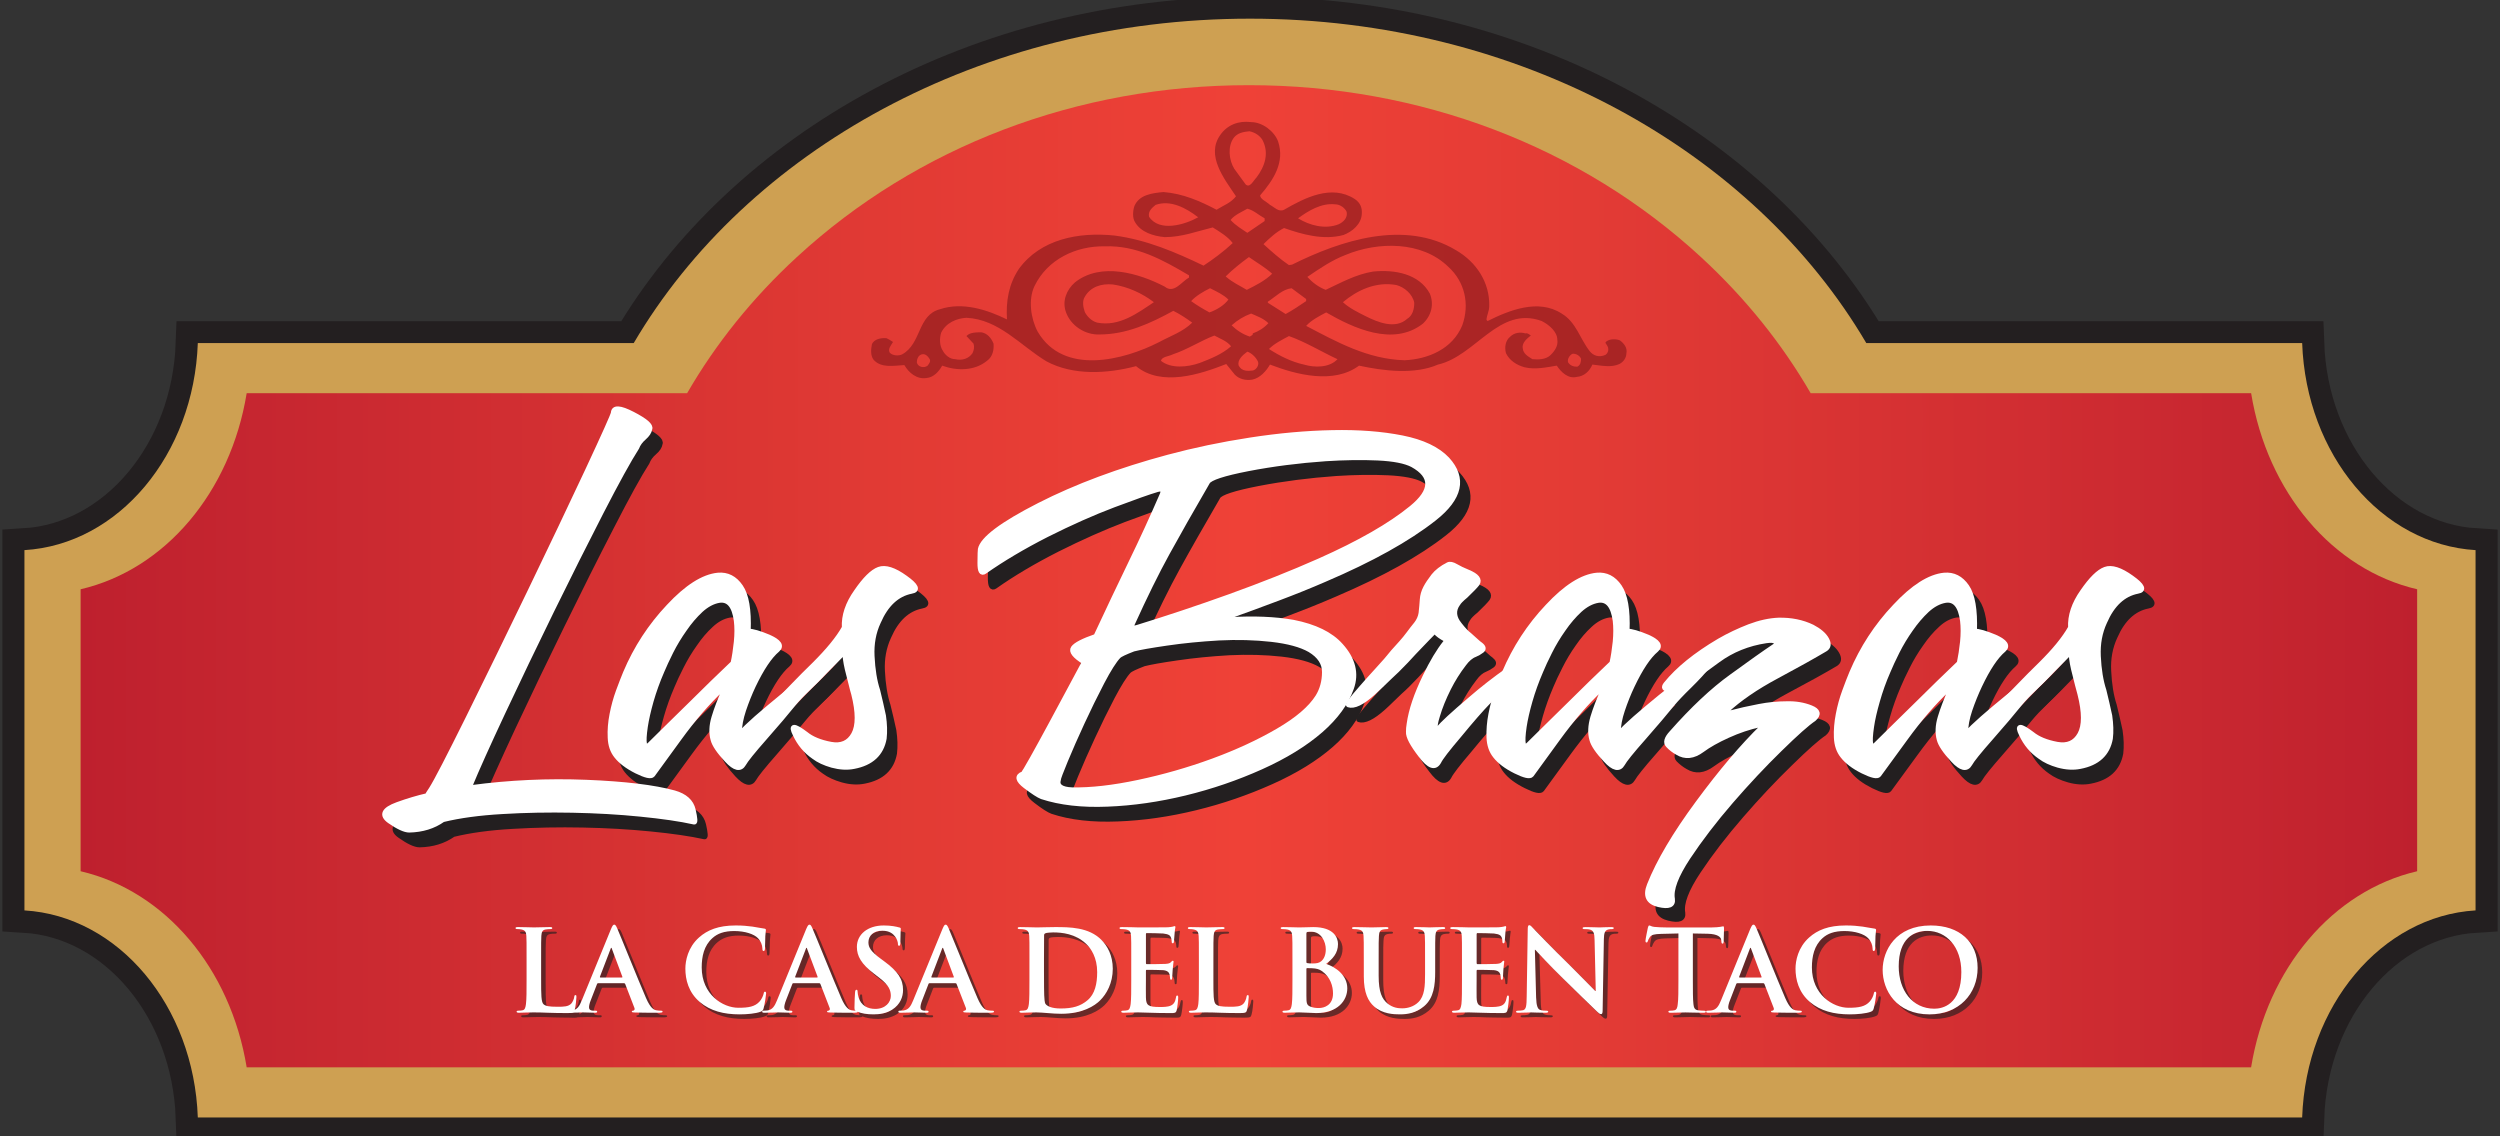 <?xml version="1.0" encoding="utf-8"?>
<!-- Generator: Adobe Illustrator 16.0.0, SVG Export Plug-In . SVG Version: 6.00 Build 0)  -->
<!DOCTYPE svg PUBLIC "-//W3C//DTD SVG 1.1//EN" "http://www.w3.org/Graphics/SVG/1.1/DTD/svg11.dtd">
<svg version="1.1" id="Capa_1" xmlns="http://www.w3.org/2000/svg" xmlns:xlink="http://www.w3.org/1999/xlink" x="0px" y="0px"
	 width="330px" height="150px" viewBox="0 0 330 150" enable-background="new 0 0 330 150" xml:space="preserve">
<rect x="0" y="0" width="330" height="150" fill="#333333" stroke="none"/>
<g>
	<path fill="#E9B555" stroke="#231F20" stroke-width="5.829" d="M303.881,45.316h-57.537c-14.904-25.361-45.77-42.819-81.34-42.819
		c-35.582,0-66.443,17.458-81.35,42.819H26.111c-0.52,14.735-10.467,26.589-22.885,27.333v47.557
		c12.418,0.738,22.365,12.603,22.885,27.33h277.77c0.525-14.728,10.477-26.592,22.891-27.33V72.649
		C314.357,71.905,304.406,60.052,303.881,45.316z"/>
	<path fill="#CEA052" d="M303.885,45.282h-57.537c-14.908-25.36-45.773-42.818-81.344-42.818c-35.582,0-66.439,17.458-81.35,42.818
		H26.111c-0.52,14.736-10.465,26.59-22.885,27.335v47.557c12.42,0.741,22.365,12.602,22.885,27.332h277.773
		c0.521-14.73,10.473-26.591,22.889-27.332V72.617C314.357,71.872,304.406,60.019,303.885,45.282z"/>
	<linearGradient id="SVGID_1_" gradientUnits="userSpaceOnUse" x1="10.641" y1="76.064" x2="319.062" y2="76.064">
		<stop  offset="0" style="stop-color:#BE202E"/>
		<stop  offset="0.077" style="stop-color:#C62630"/>
		<stop  offset="0.34" style="stop-color:#E13A34"/>
		<stop  offset="0.497" style="stop-color:#EF4137"/>
		<stop  offset="0.645" style="stop-color:#E33B35"/>
		<stop  offset="0.877" style="stop-color:#CC2A31"/>
		<stop  offset="1" style="stop-color:#BE202E"/>
	</linearGradient>
	<path fill="url(#SVGID_1_)" d="M297.15,51.905H239.01c-3.76-6.498-8.602-12.547-14.467-17.954
		c-15.895-14.646-37.088-22.708-59.689-22.708c-22.604,0-43.801,8.062-59.689,22.708c-5.867,5.407-10.713,11.456-14.467,17.954
		H32.561c-2.137,13.085-10.77,23.279-21.92,25.879v37.219c11.15,2.602,19.783,12.798,21.92,25.883h264.584
		c2.137-13.085,10.766-23.281,21.918-25.883V77.784C307.91,75.185,299.281,64.99,297.15,51.905z"/>
	<g>
		<g opacity="0.65">
			<path fill="#231F20" d="M72.031,129.946c0,1.918,0,2.951,0.328,3.227c0.258,0.221,0.658,0.324,1.855,0.324
				c0.814,0,1.412-0.018,1.791-0.418c0.188-0.196,0.369-0.613,0.4-0.903c0.018-0.129,0.043-0.223,0.176-0.223
				c0.098,0,0.113,0.077,0.113,0.256c0,0.165-0.104,1.288-0.229,1.718c-0.092,0.336-0.168,0.406-0.967,0.406
				c-1.102,0-1.898-0.031-2.59-0.041c-0.701-0.029-1.244-0.048-1.869-0.048c-0.172,0-0.508,0-0.877,0.019
				c-0.354,0-0.752,0.029-1.057,0.029c-0.199,0-0.311-0.048-0.311-0.15c0-0.077,0.059-0.127,0.244-0.127
				c0.234,0,0.42-0.025,0.549-0.059c0.314-0.059,0.389-0.385,0.447-0.822c0.078-0.629,0.078-1.807,0.078-3.188v-2.629
				c0-2.273,0-2.691-0.02-3.18c-0.045-0.503-0.162-0.748-0.67-0.848c-0.121-0.03-0.307-0.041-0.506-0.041
				c-0.172,0-0.264-0.031-0.264-0.136c0-0.112,0.111-0.135,0.338-0.135c0.729,0,1.688,0.047,2.105,0.047
				c0.367,0,1.484-0.047,2.084-0.047c0.211,0,0.324,0.022,0.324,0.135c0,0.104-0.09,0.136-0.275,0.136
				c-0.174,0-0.416,0.011-0.596,0.041c-0.428,0.074-0.541,0.326-0.57,0.848c-0.035,0.488-0.035,0.906-0.035,3.18V129.946z"/>
			<path fill="#231F20" d="M79.555,130.382c-0.076,0-0.111,0.031-0.141,0.129l-0.83,2.133c-0.152,0.375-0.229,0.732-0.229,0.91
				c0,0.273,0.135,0.461,0.615,0.461h0.232c0.182,0,0.225,0.033,0.225,0.127c0,0.121-0.096,0.15-0.266,0.15
				c-0.488,0-1.145-0.048-1.625-0.048c-0.164,0-1.006,0.048-1.807,0.048c-0.199,0-0.295-0.029-0.295-0.15
				c0-0.094,0.064-0.127,0.191-0.127c0.137,0,0.354-0.01,0.475-0.025c0.703-0.092,0.99-0.596,1.303-1.346l3.85-9.395
				c0.188-0.439,0.273-0.607,0.426-0.607c0.141,0,0.234,0.141,0.389,0.483c0.365,0.823,2.818,6.933,3.799,9.21
				c0.582,1.34,1.033,1.551,1.355,1.621c0.229,0.049,0.463,0.059,0.643,0.059c0.127,0,0.201,0.018,0.201,0.127
				c0,0.121-0.141,0.15-0.713,0.15c-0.549,0-1.664,0-2.891-0.029c-0.277-0.019-0.463-0.019-0.463-0.121
				c0-0.094,0.064-0.127,0.215-0.137c0.104-0.027,0.219-0.164,0.137-0.346l-1.229-3.168c-0.033-0.078-0.076-0.109-0.146-0.109
				H79.555z M82.686,129.632c0.072,0,0.082-0.045,0.072-0.088l-1.383-3.695c-0.01-0.059-0.035-0.141-0.072-0.141
				c-0.049,0-0.08,0.082-0.098,0.141l-1.414,3.676c-0.016,0.062,0,0.107,0.066,0.107H82.686z"/>
			<path fill="#231F20" d="M92.979,132.875c-1.508-1.295-1.904-2.97-1.904-4.42c0-1.019,0.322-2.783,1.787-4.103
				c1.107-0.988,2.57-1.587,4.854-1.587c0.947,0,1.518,0.066,2.227,0.152c0.58,0.069,1.068,0.207,1.527,0.251
				c0.172,0.018,0.234,0.091,0.234,0.182c0,0.113-0.049,0.307-0.078,0.817c-0.029,0.497-0.016,1.322-0.049,1.622
				c-0.014,0.222-0.043,0.344-0.182,0.344c-0.125,0-0.154-0.122-0.154-0.326c-0.016-0.47-0.215-0.994-0.598-1.377
				c-0.502-0.528-1.705-0.934-3.113-0.934c-1.334,0-2.209,0.334-2.881,0.934c-1.127,1-1.416,2.421-1.416,3.872
				c0,3.562,2.781,5.323,4.834,5.323c1.363,0,2.193-0.146,2.803-0.834c0.264-0.287,0.463-0.715,0.525-0.99
				c0.041-0.232,0.074-0.297,0.201-0.297c0.107,0,0.137,0.109,0.137,0.227c0,0.178-0.184,1.48-0.338,1.992
				c-0.076,0.254-0.137,0.324-0.398,0.429c-0.611,0.239-1.779,0.347-2.762,0.347C96.135,134.499,94.373,134.048,92.979,132.875z"/>
			<path fill="#231F20" d="M105.324,130.382c-0.078,0-0.111,0.031-0.143,0.129l-0.828,2.133c-0.152,0.375-0.229,0.732-0.229,0.91
				c0,0.273,0.141,0.461,0.621,0.461h0.227c0.178,0,0.229,0.033,0.229,0.127c0,0.121-0.098,0.15-0.266,0.15
				c-0.486,0-1.148-0.048-1.623-0.048c-0.17,0-1.012,0.048-1.812,0.048c-0.197,0-0.293-0.029-0.293-0.15
				c0-0.094,0.062-0.127,0.188-0.127c0.139,0,0.354-0.01,0.479-0.025c0.707-0.092,0.992-0.596,1.299-1.346l3.852-9.395
				c0.182-0.439,0.275-0.607,0.432-0.607c0.137,0,0.229,0.141,0.379,0.483c0.371,0.823,2.828,6.933,3.809,9.21
				c0.584,1.34,1.021,1.551,1.348,1.621c0.225,0.049,0.463,0.059,0.646,0.059c0.121,0,0.201,0.018,0.201,0.127
				c0,0.121-0.141,0.15-0.709,0.15c-0.551,0-1.672,0-2.898-0.029c-0.275-0.019-0.461-0.019-0.461-0.121
				c0-0.094,0.062-0.127,0.217-0.137c0.109-0.027,0.213-0.164,0.135-0.346l-1.225-3.168c-0.035-0.078-0.07-0.109-0.152-0.109
				H105.324z M108.453,129.632c0.068,0,0.092-0.045,0.068-0.088l-1.373-3.695c-0.018-0.059-0.031-0.141-0.078-0.141
				s-0.082,0.082-0.096,0.141l-1.408,3.676c-0.014,0.062,0,0.107,0.061,0.107H108.453z"/>
			<path fill="#231F20" d="M113.682,134.11c-0.244-0.105-0.287-0.184-0.287-0.51c0-0.825,0.059-1.721,0.074-1.959
				c0.018-0.229,0.061-0.388,0.186-0.388c0.137,0,0.154,0.14,0.154,0.251c0,0.191,0.059,0.508,0.135,0.764
				c0.34,1.107,1.246,1.514,2.193,1.514c1.381,0,2.059-0.907,2.059-1.705c0-0.731-0.23-1.424-1.504-2.396l-0.711-0.545
				c-1.686-1.285-2.264-2.329-2.264-3.543c0-1.645,1.408-2.827,3.541-2.827c0.996,0,1.641,0.152,2.039,0.26
				c0.137,0.03,0.217,0.071,0.217,0.174c0,0.19-0.064,0.632-0.064,1.794c0,0.33-0.049,0.453-0.166,0.453
				c-0.111,0-0.154-0.09-0.154-0.269c0-0.134-0.078-0.602-0.4-0.988c-0.234-0.287-0.676-0.735-1.67-0.735
				c-1.133,0-1.826,0.647-1.826,1.539c0,0.689,0.348,1.215,1.625,2.158l0.43,0.311c1.855,1.363,2.518,2.396,2.518,3.82
				c0,0.867-0.34,1.9-1.439,2.604c-0.771,0.472-1.633,0.613-2.439,0.613C115.029,134.499,114.342,134.392,113.682,134.11z"/>
			<path fill="#231F20" d="M123.299,130.382c-0.076,0-0.107,0.031-0.141,0.129l-0.824,2.133c-0.156,0.375-0.227,0.732-0.227,0.91
				c0,0.273,0.133,0.461,0.609,0.461h0.23c0.186,0,0.229,0.033,0.229,0.127c0,0.121-0.092,0.15-0.262,0.15
				c-0.49,0-1.146-0.048-1.621-0.048c-0.17,0-1.014,0.048-1.814,0.048c-0.195,0-0.285-0.029-0.285-0.15
				c0-0.094,0.057-0.127,0.182-0.127c0.139,0,0.352-0.01,0.473-0.025c0.709-0.092,1-0.596,1.305-1.346l3.855-9.395
				c0.176-0.439,0.271-0.607,0.428-0.607c0.139,0,0.229,0.141,0.381,0.483c0.369,0.823,2.82,6.933,3.807,9.21
				c0.58,1.34,1.025,1.551,1.35,1.621c0.229,0.049,0.457,0.059,0.641,0.059c0.127,0,0.201,0.018,0.201,0.127
				c0,0.121-0.135,0.15-0.703,0.15c-0.553,0-1.676,0-2.9-0.029c-0.273-0.019-0.459-0.019-0.459-0.121
				c0-0.094,0.061-0.127,0.207-0.137c0.111-0.027,0.219-0.164,0.141-0.346l-1.223-3.168c-0.035-0.078-0.08-0.109-0.156-0.109
				H123.299z M126.43,129.632c0.076,0,0.092-0.045,0.076-0.088l-1.385-3.695c-0.012-0.059-0.031-0.141-0.074-0.141
				c-0.039,0-0.078,0.082-0.088,0.141l-1.416,3.676c-0.014,0.062,0,0.107,0.062,0.107H126.43z"/>
			<path fill="#231F20" d="M136.496,127.317c0-2.273,0-2.691-0.033-3.18c-0.031-0.503-0.15-0.748-0.662-0.848
				c-0.123-0.03-0.379-0.041-0.596-0.041c-0.172,0-0.26-0.031-0.26-0.136c0-0.112,0.107-0.135,0.34-0.135
				c0.811,0,1.773,0.047,2.203,0.047c0.473,0,1.443-0.047,2.365-0.047c1.918,0,4.475,0,6.148,1.704
				c0.766,0.774,1.484,2.022,1.484,3.798c0,1.892-0.805,3.321-1.664,4.177c-0.705,0.703-2.303,1.769-5.146,1.769
				c-0.549,0-1.178-0.047-1.754-0.093c-0.586-0.041-1.123-0.089-1.512-0.089c-0.162,0-0.504,0-0.871,0.019
				c-0.352,0-0.748,0.029-1.057,0.029c-0.197,0-0.309-0.048-0.309-0.15c0-0.077,0.062-0.127,0.248-0.127
				c0.223,0,0.41-0.025,0.549-0.059c0.307-0.059,0.385-0.385,0.443-0.822c0.082-0.629,0.082-1.807,0.082-3.188V127.317z
				 M138.412,128.962c0,1.588,0.008,2.734,0.027,3.025c0.016,0.377,0.049,0.97,0.172,1.133c0.195,0.289,0.795,0.604,2.002,0.604
				c1.568,0,2.613-0.303,3.531-1.08c0.984-0.82,1.289-2.182,1.289-3.729c0-1.896-0.812-3.125-1.471-3.737
				c-1.414-1.321-3.16-1.495-4.357-1.495c-0.303,0-0.869,0.037-0.994,0.096c-0.139,0.064-0.191,0.149-0.191,0.305
				c-0.008,0.508-0.008,1.811-0.008,2.99V128.962z"/>
			<path fill="#231F20" d="M149.93,127.317c0-2.273,0-2.691-0.029-3.18c-0.033-0.503-0.156-0.748-0.66-0.848
				c-0.121-0.03-0.389-0.041-0.594-0.041c-0.172,0-0.268-0.031-0.268-0.136c0-0.112,0.111-0.135,0.336-0.135
				c0.414,0,0.867,0.009,1.244,0.009c0.4,0.014,0.756,0.038,0.967,0.038c0.488,0,3.543,0,3.838-0.024
				c0.295-0.022,0.529-0.059,0.658-0.083c0.07-0.02,0.168-0.063,0.244-0.063c0.08,0,0.09,0.063,0.09,0.133
				c0,0.109-0.07,0.285-0.117,0.977c-0.016,0.152-0.049,0.809-0.078,0.986c-0.016,0.072-0.043,0.162-0.16,0.162
				c-0.107,0-0.129-0.068-0.129-0.207c0-0.108-0.018-0.359-0.096-0.538c-0.109-0.266-0.264-0.439-1.025-0.536
				c-0.264-0.038-1.873-0.062-2.18-0.062c-0.072,0-0.111,0.043-0.111,0.159v3.776c0,0.104,0.02,0.166,0.111,0.166
				c0.336,0,2.105,0,2.457-0.028c0.363-0.034,0.596-0.08,0.734-0.226c0.109-0.124,0.166-0.193,0.238-0.193
				c0.068,0,0.117,0.03,0.117,0.113c0,0.094-0.064,0.334-0.127,1.096c-0.014,0.301-0.062,0.893-0.062,1c0,0.118,0,0.285-0.139,0.285
				c-0.105,0-0.131-0.06-0.131-0.133c-0.02-0.152-0.02-0.344-0.064-0.535c-0.082-0.306-0.297-0.526-0.857-0.587
				c-0.293-0.03-1.816-0.04-2.182-0.04c-0.076,0-0.096,0.055-0.096,0.148v1.176c0,0.516-0.012,1.889,0,2.322
				c0.039,1.031,0.281,1.262,1.848,1.262c0.396,0,1.047,0,1.436-0.184c0.402-0.174,0.584-0.49,0.691-1.115
				c0.031-0.154,0.064-0.219,0.17-0.219c0.123,0,0.123,0.122,0.123,0.269c0,0.347-0.123,1.362-0.201,1.659
				c-0.107,0.393-0.24,0.393-0.828,0.393c-1.146,0-1.992-0.031-2.654-0.041c-0.656-0.029-1.135-0.048-1.594-0.048
				c-0.168,0-0.51,0-0.875,0.019c-0.354,0-0.748,0.029-1.057,0.029c-0.203,0-0.303-0.048-0.303-0.15
				c0-0.077,0.057-0.127,0.236-0.127c0.238,0,0.42-0.025,0.557-0.059c0.307-0.059,0.385-0.385,0.447-0.822
				c0.074-0.629,0.074-1.807,0.074-3.188V127.317z"/>
			<path fill="#231F20" d="M160.781,129.946c0,1.918,0,2.951,0.32,3.227c0.254,0.221,0.66,0.324,1.855,0.324
				c0.812,0,1.41-0.018,1.791-0.418c0.182-0.196,0.371-0.613,0.4-0.903c0.02-0.129,0.039-0.223,0.166-0.223
				c0.107,0,0.121,0.077,0.121,0.256c0,0.165-0.094,1.288-0.232,1.718c-0.084,0.336-0.166,0.406-0.957,0.406
				c-1.107,0-1.908-0.031-2.598-0.041c-0.689-0.029-1.238-0.048-1.869-0.048c-0.17,0-0.508,0-0.881,0.019
				c-0.35,0-0.746,0.029-1.049,0.029c-0.201,0-0.309-0.048-0.309-0.15c0-0.077,0.057-0.127,0.244-0.127
				c0.23,0,0.416-0.025,0.553-0.059c0.307-0.059,0.385-0.385,0.443-0.822c0.08-0.629,0.08-1.807,0.08-3.188v-2.629
				c0-2.273,0-2.691-0.029-3.18c-0.033-0.503-0.16-0.748-0.664-0.848c-0.119-0.03-0.311-0.041-0.508-0.041
				c-0.164,0-0.258-0.031-0.258-0.136c0-0.112,0.107-0.135,0.334-0.135c0.727,0,1.689,0.047,2.107,0.047
				c0.367,0,1.488-0.047,2.084-0.047c0.213,0,0.322,0.022,0.322,0.135c0,0.104-0.092,0.136-0.279,0.136
				c-0.17,0-0.414,0.011-0.594,0.041c-0.418,0.074-0.535,0.326-0.57,0.848c-0.025,0.488-0.025,0.906-0.025,3.18V129.946z"/>
			<path fill="#231F20" d="M171.211,127.317c0-2.273,0-2.691-0.033-3.18c-0.027-0.503-0.158-0.748-0.658-0.848
				c-0.127-0.03-0.383-0.041-0.6-0.041c-0.17,0-0.26-0.031-0.26-0.136c0-0.112,0.104-0.135,0.334-0.135
				c0.811,0,1.779,0.047,2.088,0.047c0.756,0,1.348-0.047,1.869-0.047c2.781,0,3.27,1.452,3.27,2.244
				c0,1.229-0.727,1.954-1.562,2.619c1.258,0.419,2.789,1.48,2.789,3.23c0,1.604-1.275,3.261-4.096,3.261
				c-0.186,0-0.625-0.031-1.07-0.041c-0.463-0.029-0.926-0.048-1.152-0.048c-0.17,0-0.506,0-0.873,0.019
				c-0.35,0-0.752,0.029-1.059,0.029c-0.203,0-0.307-0.048-0.307-0.15c0-0.077,0.062-0.127,0.246-0.127
				c0.223,0,0.412-0.025,0.549-0.059c0.312-0.059,0.383-0.385,0.443-0.822c0.082-0.629,0.082-1.807,0.082-3.188V127.317z
				 M173.049,127.574c0,0.113,0.047,0.14,0.107,0.157c0.137,0.03,0.365,0.047,0.721,0.047c0.504,0,0.846-0.064,1.111-0.286
				c0.391-0.315,0.621-0.848,0.621-1.583c0-1.004-0.6-2.322-1.914-2.322c-0.213,0-0.354,0-0.51,0.029
				c-0.104,0.041-0.137,0.094-0.137,0.252V127.574z M175.072,128.771c-0.328-0.227-0.678-0.334-1.271-0.363
				c-0.279-0.01-0.432-0.01-0.66-0.01c-0.059,0-0.092,0.021-0.092,0.099v3.551c0,0.979,0.047,1.239,0.535,1.433
				c0.416,0.164,0.768,0.18,1.121,0.18c0.689,0,1.854-0.359,1.854-1.916C176.559,130.823,176.238,129.558,175.072,128.771z"/>
			<path fill="#231F20" d="M180.625,127.317c0-2.273,0-2.691-0.037-3.18c-0.021-0.503-0.148-0.748-0.654-0.848
				c-0.121-0.03-0.387-0.041-0.602-0.041c-0.164,0-0.254-0.031-0.254-0.136c0-0.112,0.105-0.135,0.332-0.135
				c0.814,0,1.781,0.047,2.244,0.047c0.361,0,1.336-0.047,1.885-0.047c0.23,0,0.338,0.022,0.338,0.135
				c0,0.104-0.09,0.136-0.242,0.136c-0.172,0-0.262,0.011-0.449,0.041c-0.422,0.074-0.535,0.326-0.561,0.848
				c-0.037,0.488-0.037,0.906-0.037,3.18v2.092c0,2.171,0.443,3.088,1.199,3.684c0.688,0.551,1.393,0.612,1.912,0.612
				c0.678,0,1.51-0.208,2.121-0.808c0.842-0.82,0.885-2.17,0.885-3.715v-1.865c0-2.273,0-2.691-0.027-3.18
				c-0.037-0.503-0.152-0.748-0.664-0.848c-0.123-0.03-0.383-0.041-0.547-0.041c-0.17,0-0.258-0.031-0.258-0.136
				c0-0.112,0.102-0.135,0.312-0.135c0.785,0,1.756,0.047,1.773,0.047c0.182,0,1.152-0.047,1.752-0.047
				c0.211,0,0.314,0.022,0.314,0.135c0,0.104-0.09,0.136-0.275,0.136c-0.168,0-0.258,0.011-0.441,0.041
				c-0.422,0.074-0.539,0.326-0.568,0.848c-0.029,0.488-0.029,0.906-0.029,3.18v1.598c0,1.666-0.174,3.427-1.463,4.506
				c-1.084,0.912-2.188,1.078-3.189,1.078c-0.809,0-2.289-0.047-3.404-1.031c-0.783-0.692-1.365-1.799-1.365-3.964V127.317z"/>
			<path fill="#231F20" d="M193.586,127.317c0-2.273,0-2.691-0.033-3.18c-0.027-0.503-0.148-0.748-0.654-0.848
				c-0.123-0.03-0.391-0.041-0.598-0.041c-0.17,0-0.266-0.031-0.266-0.136c0-0.112,0.105-0.135,0.336-0.135
				c0.418,0,0.863,0.009,1.244,0.009c0.4,0.014,0.752,0.038,0.967,0.038c0.49,0,3.541,0,3.842-0.024
				c0.287-0.022,0.537-0.059,0.654-0.083c0.078-0.02,0.172-0.063,0.246-0.063c0.076,0,0.088,0.063,0.088,0.133
				c0,0.109-0.066,0.285-0.121,0.977c-0.012,0.152-0.041,0.809-0.076,0.986c-0.01,0.072-0.043,0.162-0.156,0.162
				c-0.098,0-0.131-0.068-0.131-0.207c0-0.108-0.016-0.359-0.092-0.538c-0.115-0.266-0.264-0.439-1.025-0.536
				c-0.268-0.038-1.879-0.062-2.182-0.062c-0.078,0-0.111,0.043-0.111,0.159v3.776c0,0.104,0.016,0.166,0.111,0.166
				c0.334,0,2.096,0,2.447-0.028c0.371-0.034,0.602-0.08,0.74-0.226c0.111-0.124,0.17-0.193,0.242-0.193
				c0.064,0,0.113,0.03,0.113,0.113c0,0.094-0.064,0.334-0.123,1.096c-0.018,0.301-0.062,0.893-0.062,1c0,0.118,0,0.285-0.145,0.285
				c-0.107,0-0.131-0.06-0.131-0.133c-0.02-0.152-0.02-0.344-0.062-0.535c-0.076-0.306-0.295-0.526-0.857-0.587
				c-0.295-0.03-1.807-0.04-2.178-0.04c-0.08,0-0.096,0.055-0.096,0.148v1.176c0,0.516-0.018,1.889,0,2.322
				c0.033,1.031,0.275,1.262,1.844,1.262c0.396,0,1.041,0,1.441-0.184c0.402-0.174,0.582-0.49,0.689-1.115
				c0.031-0.154,0.061-0.219,0.172-0.219c0.117,0,0.117,0.122,0.117,0.269c0,0.347-0.117,1.362-0.195,1.659
				c-0.107,0.393-0.24,0.393-0.83,0.393c-1.146,0-1.994-0.031-2.652-0.041c-0.664-0.029-1.135-0.048-1.592-0.048
				c-0.176,0-0.512,0-0.875,0.019c-0.359,0-0.754,0.029-1.066,0.029c-0.199,0-0.303-0.048-0.303-0.15
				c0-0.077,0.057-0.127,0.24-0.127c0.234,0,0.424-0.025,0.559-0.059c0.303-0.059,0.383-0.385,0.449-0.822
				c0.07-0.629,0.07-1.807,0.07-3.188V127.317z"/>
			<path fill="#231F20" d="M203.381,132.257c0.025,1.164,0.225,1.551,0.529,1.654c0.26,0.094,0.555,0.104,0.795,0.104
				c0.172,0,0.264,0.033,0.264,0.127c0,0.121-0.135,0.15-0.355,0.15c-0.996,0-1.607-0.048-1.898-0.048
				c-0.141,0-0.859,0.048-1.66,0.048c-0.199,0-0.336-0.018-0.336-0.15c0-0.094,0.094-0.127,0.248-0.127
				c0.201,0,0.475-0.01,0.688-0.074c0.402-0.113,0.463-0.547,0.479-1.855l0.141-8.853c0-0.3,0.041-0.515,0.197-0.515
				c0.17,0,0.299,0.2,0.566,0.469c0.188,0.197,2.512,2.638,4.756,4.799c1.037,1.014,3.113,3.176,3.369,3.415h0.084l-0.162-6.718
				c-0.006-0.914-0.145-1.202-0.518-1.344c-0.23-0.09-0.596-0.09-0.816-0.09c-0.182,0-0.242-0.05-0.242-0.136
				c0-0.126,0.172-0.135,0.398-0.135c0.805,0,1.535,0.047,1.859,0.047c0.166,0,0.748-0.047,1.502-0.047
				c0.203,0,0.355,0.009,0.355,0.135c0,0.086-0.092,0.136-0.273,0.136c-0.158,0-0.285,0-0.463,0.041
				c-0.438,0.119-0.555,0.43-0.57,1.27l-0.17,9.445c0,0.328-0.059,0.463-0.199,0.463c-0.168,0-0.352-0.166-0.518-0.326
				c-0.971-0.9-2.93-2.859-4.525-4.402c-1.672-1.618-3.377-3.486-3.652-3.773h-0.049L203.381,132.257z"/>
			<path fill="#231F20" d="M222.152,123.812l-2.287,0.057c-0.889,0.034-1.256,0.111-1.492,0.438
				c-0.152,0.229-0.227,0.406-0.26,0.521c-0.033,0.123-0.074,0.183-0.166,0.183c-0.104,0-0.137-0.068-0.137-0.237
				c0-0.238,0.291-1.604,0.318-1.717c0.049-0.201,0.092-0.29,0.189-0.29c0.117,0,0.277,0.152,0.658,0.177
				c0.447,0.045,1.023,0.083,1.535,0.083h6.068c0.488,0,0.832-0.047,1.064-0.083c0.229-0.044,0.35-0.072,0.412-0.072
				c0.104,0,0.119,0.088,0.119,0.316c0,0.311-0.049,1.348-0.049,1.729c-0.012,0.155-0.039,0.243-0.133,0.243
				c-0.121,0-0.148-0.076-0.168-0.296l-0.014-0.165c-0.033-0.393-0.447-0.809-1.811-0.842l-1.936-0.045v6.135
				c0,1.381,0,2.559,0.072,3.203c0.055,0.422,0.143,0.748,0.605,0.807c0.215,0.033,0.551,0.059,0.777,0.059
				c0.176,0,0.246,0.05,0.246,0.127c0,0.103-0.115,0.15-0.295,0.15c-1.002,0-1.973-0.048-2.402-0.048
				c-0.352,0-1.322,0.048-1.936,0.048c-0.195,0-0.301-0.048-0.301-0.15c0-0.077,0.059-0.127,0.24-0.127
				c0.23,0,0.42-0.025,0.553-0.059c0.301-0.059,0.398-0.385,0.447-0.822c0.078-0.629,0.078-1.807,0.078-3.188V123.812z"/>
			<path fill="#231F20" d="M229.93,130.382c-0.078,0-0.109,0.031-0.137,0.129l-0.83,2.133c-0.158,0.375-0.232,0.732-0.232,0.91
				c0,0.273,0.137,0.461,0.615,0.461h0.225c0.191,0,0.242,0.033,0.242,0.127c0,0.121-0.1,0.15-0.275,0.15
				c-0.484,0-1.145-0.048-1.621-0.048c-0.172,0-1.01,0.048-1.807,0.048c-0.203,0-0.295-0.029-0.295-0.15
				c0-0.094,0.066-0.127,0.188-0.127c0.133,0,0.348-0.01,0.471-0.025c0.715-0.092,1-0.596,1.307-1.346l3.85-9.395
				c0.188-0.439,0.277-0.607,0.434-0.607c0.137,0,0.23,0.141,0.377,0.483c0.375,0.823,2.828,6.933,3.805,9.21
				c0.588,1.34,1.035,1.551,1.352,1.621c0.23,0.049,0.459,0.059,0.645,0.059c0.131,0,0.201,0.018,0.201,0.127
				c0,0.121-0.139,0.15-0.703,0.15c-0.555,0-1.678,0-2.902-0.029c-0.275-0.019-0.459-0.019-0.459-0.121
				c0-0.094,0.059-0.127,0.211-0.137c0.111-0.027,0.215-0.164,0.139-0.346l-1.225-3.168c-0.033-0.078-0.076-0.109-0.152-0.109
				H229.93z M233.059,129.632c0.068,0,0.096-0.045,0.068-0.088l-1.377-3.695c-0.014-0.059-0.025-0.141-0.072-0.141
				c-0.049,0-0.082,0.082-0.09,0.141l-1.416,3.676c-0.012,0.062,0,0.107,0.064,0.107H233.059z"/>
			<path fill="#231F20" d="M239.512,132.875c-1.504-1.295-1.904-2.97-1.904-4.42c0-1.019,0.326-2.783,1.799-4.103
				c1.107-0.988,2.562-1.587,4.846-1.587c0.959,0,1.521,0.066,2.221,0.152c0.59,0.069,1.086,0.207,1.545,0.251
				c0.162,0.018,0.229,0.091,0.229,0.182c0,0.113-0.047,0.307-0.078,0.817c-0.027,0.497-0.018,1.322-0.043,1.622
				c-0.02,0.222-0.049,0.344-0.189,0.344c-0.125,0-0.156-0.122-0.156-0.326c-0.008-0.47-0.213-0.994-0.596-1.377
				c-0.502-0.528-1.695-0.934-3.113-0.934c-1.336,0-2.209,0.334-2.883,0.934c-1.117,1-1.41,2.421-1.41,3.872
				c0,3.562,2.771,5.323,4.828,5.323c1.371,0,2.195-0.146,2.809-0.834c0.262-0.287,0.463-0.715,0.521-0.99
				c0.049-0.232,0.082-0.297,0.205-0.297c0.105,0,0.129,0.109,0.129,0.227c0,0.178-0.182,1.48-0.334,1.992
				c-0.076,0.254-0.133,0.324-0.4,0.429c-0.617,0.239-1.773,0.347-2.75,0.347C242.676,134.499,240.908,134.048,239.512,132.875z"/>
			<path fill="#231F20" d="M249.113,128.632c0-2.559,1.736-5.866,6.336-5.866c3.822,0,6.205,2.176,6.205,5.599
				c0,3.429-2.453,6.135-6.352,6.135C250.896,134.499,249.113,131.282,249.113,128.632z M259.5,128.915
				c0-3.348-1.973-5.435-4.494-5.435c-1.762,0-3.771,0.962-3.771,4.687c0,3.115,1.77,5.584,4.703,5.584
				C257.012,133.751,259.5,133.241,259.5,128.915z"/>
		</g>
		<g>
			<path fill="#FFFFFF" d="M71.43,129.347c0,1.92,0,2.945,0.322,3.217c0.258,0.229,0.656,0.328,1.857,0.328
				c0.812,0,1.41-0.014,1.795-0.417c0.184-0.196,0.373-0.613,0.4-0.902c0.016-0.134,0.037-0.219,0.168-0.219
				c0.105,0,0.117,0.073,0.117,0.247c0,0.17-0.104,1.291-0.227,1.729c-0.086,0.323-0.164,0.397-0.963,0.397
				c-1.109,0-1.9-0.022-2.594-0.045c-0.693-0.029-1.244-0.045-1.871-0.045c-0.17,0-0.508,0-0.875,0.016
				c-0.359,0-0.756,0.029-1.059,0.029c-0.203,0-0.309-0.045-0.309-0.145c0-0.074,0.061-0.127,0.244-0.127
				c0.234,0,0.416-0.025,0.553-0.056c0.311-0.06,0.381-0.388,0.439-0.821c0.082-0.625,0.082-1.807,0.082-3.188v-2.637
				c0-2.271,0-2.694-0.029-3.166c-0.029-0.514-0.152-0.748-0.654-0.853c-0.129-0.028-0.316-0.05-0.514-0.05
				c-0.166,0-0.262-0.028-0.262-0.135c0-0.104,0.111-0.131,0.344-0.131c0.719,0,1.686,0.045,2.094,0.045
				c0.373,0,1.486-0.045,2.092-0.045c0.213,0,0.32,0.027,0.32,0.131c0,0.106-0.096,0.135-0.273,0.135c-0.17,0-0.42,0.021-0.604,0.05
				c-0.412,0.071-0.533,0.325-0.566,0.853c-0.029,0.472-0.029,0.895-0.029,3.166V129.347z"/>
			<path fill="#FFFFFF" d="M78.947,129.784c-0.074,0-0.107,0.023-0.141,0.117l-0.828,2.137c-0.156,0.377-0.227,0.737-0.227,0.919
				c0,0.269,0.141,0.454,0.615,0.454h0.229c0.182,0,0.23,0.037,0.23,0.127c0,0.115-0.098,0.145-0.266,0.145
				c-0.49,0-1.145-0.045-1.621-0.045c-0.172,0-1.016,0.045-1.809,0.045c-0.205,0-0.293-0.029-0.293-0.145
				c0-0.09,0.062-0.127,0.182-0.127c0.139,0,0.357-0.01,0.471-0.025c0.715-0.09,1.008-0.594,1.311-1.348l3.848-9.396
				c0.186-0.434,0.279-0.59,0.432-0.59c0.133,0,0.229,0.125,0.381,0.469c0.371,0.826,2.82,6.934,3.809,9.206
				c0.582,1.345,1.021,1.56,1.348,1.629c0.234,0.046,0.461,0.056,0.643,0.056c0.125,0,0.197,0.016,0.197,0.127
				c0,0.115-0.133,0.145-0.701,0.145c-0.553,0-1.67,0-2.9-0.029c-0.271-0.016-0.459-0.016-0.459-0.115
				c0-0.09,0.061-0.127,0.211-0.137c0.107-0.03,0.215-0.16,0.141-0.342l-1.225-3.172c-0.029-0.08-0.078-0.104-0.16-0.104H78.947z
				 M82.076,129.032c0.08,0,0.096-0.049,0.08-0.089l-1.387-3.698c-0.012-0.055-0.029-0.133-0.074-0.133
				c-0.047,0-0.08,0.078-0.094,0.133l-1.41,3.682c-0.014,0.057,0,0.105,0.062,0.105H82.076z"/>
			<path fill="#FFFFFF" d="M92.369,132.265c-1.5-1.289-1.9-2.961-1.9-4.414c0-1.012,0.322-2.783,1.793-4.097
				c1.105-0.991,2.566-1.593,4.848-1.593c0.947,0,1.521,0.063,2.225,0.152c0.586,0.079,1.068,0.207,1.531,0.258
				c0.174,0.012,0.234,0.092,0.234,0.176c0,0.118-0.047,0.3-0.078,0.821c-0.031,0.493-0.012,1.315-0.045,1.622
				c-0.018,0.217-0.043,0.344-0.184,0.344c-0.127,0-0.156-0.127-0.156-0.332c-0.018-0.465-0.211-0.988-0.602-1.377
				c-0.506-0.526-1.697-0.927-3.115-0.927c-1.336,0-2.201,0.325-2.873,0.927c-1.125,1.002-1.42,2.428-1.42,3.879
				c0,3.562,2.779,5.322,4.832,5.322c1.371,0,2.197-0.148,2.812-0.833c0.258-0.284,0.457-0.726,0.521-0.991
				c0.045-0.232,0.072-0.299,0.197-0.299c0.109,0,0.139,0.105,0.139,0.227c0,0.176-0.182,1.479-0.336,1.99
				c-0.078,0.251-0.139,0.328-0.404,0.434c-0.607,0.236-1.775,0.344-2.754,0.344C95.531,133.897,93.77,133.448,92.369,132.265z"/>
			<path fill="#FFFFFF" d="M104.715,129.784c-0.076,0-0.105,0.023-0.131,0.117l-0.83,2.137c-0.152,0.377-0.229,0.737-0.229,0.919
				c0,0.269,0.135,0.454,0.609,0.454h0.23c0.182,0,0.229,0.037,0.229,0.127c0,0.115-0.09,0.145-0.262,0.145
				c-0.488,0-1.15-0.045-1.623-0.045c-0.17,0-1.014,0.045-1.809,0.045c-0.201,0-0.291-0.029-0.291-0.145
				c0-0.09,0.057-0.127,0.184-0.127c0.141,0,0.348-0.01,0.477-0.025c0.699-0.09,0.992-0.594,1.301-1.348l3.844-9.396
				c0.189-0.434,0.283-0.59,0.438-0.59c0.137,0,0.227,0.125,0.377,0.469c0.375,0.826,2.826,6.934,3.811,9.206
				c0.584,1.345,1.027,1.56,1.352,1.629c0.229,0.046,0.455,0.056,0.643,0.056c0.123,0,0.193,0.016,0.193,0.127
				c0,0.115-0.131,0.145-0.699,0.145c-0.553,0-1.672,0-2.898-0.029c-0.279-0.016-0.459-0.016-0.459-0.115
				c0-0.09,0.059-0.127,0.215-0.137c0.104-0.03,0.211-0.16,0.131-0.342l-1.225-3.172c-0.031-0.08-0.078-0.104-0.15-0.104H104.715z
				 M107.846,129.032c0.08,0,0.092-0.049,0.08-0.089l-1.387-3.698c-0.014-0.055-0.027-0.133-0.072-0.133
				c-0.053,0-0.074,0.078-0.092,0.133l-1.412,3.682c-0.014,0.057,0,0.105,0.064,0.105H107.846z"/>
			<path fill="#FFFFFF" d="M113.08,133.509c-0.244-0.107-0.291-0.179-0.291-0.513c0-0.82,0.057-1.72,0.074-1.958
				c0.012-0.231,0.061-0.392,0.186-0.392c0.139,0,0.152,0.138,0.152,0.257c0,0.195,0.062,0.51,0.137,0.766
				c0.332,1.106,1.244,1.506,2.193,1.506c1.383,0,2.057-0.91,2.057-1.707c0-0.725-0.232-1.417-1.508-2.391l-0.699-0.541
				c-1.693-1.289-2.273-2.331-2.273-3.543c0-1.646,1.414-2.832,3.547-2.832c0.992,0,1.645,0.152,2.041,0.26
				c0.135,0.024,0.209,0.07,0.209,0.174c0,0.201-0.055,0.629-0.055,1.8c0,0.328-0.047,0.448-0.174,0.448
				c-0.111,0-0.15-0.09-0.15-0.267c0-0.138-0.082-0.601-0.404-0.989c-0.225-0.288-0.668-0.732-1.666-0.732
				c-1.137,0-1.824,0.643-1.824,1.54c0,0.688,0.352,1.215,1.623,2.158l0.426,0.314c1.863,1.361,2.521,2.391,2.521,3.813
				c0,0.869-0.336,1.898-1.447,2.605c-0.76,0.475-1.621,0.611-2.436,0.611C114.43,133.897,113.742,133.79,113.08,133.509z"/>
			<path fill="#FFFFFF" d="M122.697,129.784c-0.078,0-0.113,0.023-0.143,0.117l-0.824,2.137c-0.156,0.377-0.23,0.737-0.23,0.919
				c0,0.269,0.137,0.454,0.611,0.454h0.23c0.184,0,0.23,0.037,0.23,0.127c0,0.115-0.084,0.145-0.258,0.145
				c-0.492,0-1.152-0.045-1.629-0.045c-0.17,0-1.014,0.045-1.807,0.045c-0.203,0-0.297-0.029-0.297-0.145
				c0-0.09,0.059-0.127,0.182-0.127c0.141,0,0.357-0.01,0.482-0.025c0.701-0.09,0.994-0.594,1.299-1.348l3.854-9.396
				c0.189-0.434,0.273-0.59,0.428-0.59c0.137,0,0.232,0.125,0.387,0.469c0.367,0.826,2.82,6.934,3.807,9.206
				c0.58,1.345,1.027,1.56,1.342,1.629c0.234,0.046,0.467,0.056,0.648,0.056c0.121,0,0.199,0.016,0.199,0.127
				c0,0.115-0.137,0.145-0.705,0.145c-0.553,0-1.674,0-2.898-0.029c-0.275-0.016-0.455-0.016-0.455-0.115
				c0-0.09,0.059-0.127,0.205-0.137c0.109-0.03,0.213-0.16,0.145-0.342l-1.232-3.172c-0.025-0.08-0.078-0.104-0.15-0.104H122.697z
				 M125.824,129.032c0.082,0,0.096-0.049,0.082-0.089l-1.381-3.698c-0.018-0.055-0.035-0.133-0.082-0.133
				c-0.045,0-0.074,0.078-0.092,0.133l-1.408,3.682c-0.014,0.057,0,0.105,0.059,0.105H125.824z"/>
			<path fill="#FFFFFF" d="M135.889,126.71c0-2.271,0-2.694-0.029-3.166c-0.035-0.514-0.156-0.748-0.658-0.853
				c-0.125-0.028-0.385-0.05-0.604-0.05c-0.168,0-0.26-0.028-0.26-0.135c0-0.104,0.104-0.131,0.338-0.131
				c0.814,0,1.783,0.045,2.209,0.045c0.477,0,1.439-0.045,2.365-0.045c1.916,0,4.48,0,6.148,1.704
				c0.768,0.778,1.488,2.025,1.488,3.798c0,1.889-0.812,3.324-1.672,4.174c-0.703,0.711-2.303,1.767-5.139,1.767
				c-0.551,0-1.182-0.04-1.766-0.091c-0.582-0.045-1.121-0.09-1.5-0.09c-0.17,0-0.506,0-0.881,0.016
				c-0.35,0-0.746,0.029-1.051,0.029c-0.203,0-0.311-0.045-0.311-0.145c0-0.074,0.061-0.127,0.248-0.127
				c0.229,0,0.414-0.025,0.555-0.056c0.305-0.06,0.381-0.388,0.441-0.821c0.076-0.625,0.076-1.807,0.076-3.188V126.71z
				 M137.807,128.358c0,1.588,0.014,2.74,0.029,3.021c0.016,0.379,0.049,0.98,0.174,1.141c0.197,0.281,0.797,0.6,2.002,0.6
				c1.568,0,2.611-0.301,3.533-1.082c0.984-0.82,1.283-2.184,1.283-3.723c0-1.903-0.807-3.125-1.469-3.739
				c-1.408-1.322-3.16-1.499-4.357-1.499c-0.311,0-0.877,0.048-0.992,0.109c-0.143,0.062-0.189,0.128-0.189,0.294
				c-0.014,0.511-0.014,1.813-0.014,2.99V128.358z"/>
			<path fill="#FFFFFF" d="M149.326,126.71c0-2.271,0-2.694-0.029-3.166c-0.029-0.514-0.152-0.748-0.662-0.853
				c-0.123-0.028-0.387-0.05-0.598-0.05c-0.166,0-0.26-0.028-0.26-0.135c0-0.104,0.109-0.131,0.336-0.131
				c0.42,0,0.861,0.017,1.242,0.017c0.4,0.011,0.748,0.028,0.971,0.028c0.492,0,3.537,0,3.836-0.018
				c0.293-0.027,0.533-0.055,0.656-0.09c0.074-0.015,0.164-0.064,0.246-0.064c0.078,0,0.088,0.064,0.088,0.144
				c0,0.099-0.074,0.279-0.117,0.972c-0.016,0.149-0.053,0.804-0.08,0.98c-0.014,0.08-0.043,0.171-0.148,0.171
				c-0.111,0-0.143-0.077-0.143-0.21c0-0.107-0.02-0.361-0.094-0.541c-0.102-0.268-0.262-0.45-1.023-0.541
				c-0.268-0.03-1.867-0.055-2.176-0.055c-0.082,0-0.109,0.049-0.109,0.146v3.782c0,0.111,0.012,0.17,0.109,0.17
				c0.332,0,2.098,0,2.451-0.031c0.365-0.027,0.596-0.07,0.734-0.227c0.107-0.111,0.172-0.193,0.25-0.193
				c0.055,0,0.105,0.029,0.105,0.121c0,0.089-0.062,0.33-0.121,1.094c-0.021,0.295-0.062,0.896-0.062,1.002
				c0,0.118,0,0.285-0.139,0.285c-0.107,0-0.135-0.06-0.135-0.137c-0.021-0.148-0.021-0.342-0.068-0.541
				c-0.078-0.297-0.289-0.521-0.855-0.58c-0.291-0.029-1.811-0.041-2.18-0.041c-0.078,0-0.09,0.059-0.09,0.148v1.18
				c0,0.508-0.018,1.883,0,2.322c0.027,1.029,0.275,1.256,1.834,1.256c0.406,0,1.047,0,1.441-0.184
				c0.404-0.178,0.592-0.488,0.699-1.1c0.021-0.174,0.055-0.229,0.164-0.229c0.123,0,0.123,0.114,0.123,0.27
				c0,0.342-0.123,1.357-0.199,1.664c-0.107,0.381-0.246,0.381-0.83,0.381c-1.15,0-1.992-0.022-2.654-0.045
				c-0.66-0.029-1.133-0.045-1.596-0.045c-0.17,0-0.502,0-0.869,0.016c-0.359,0-0.76,0.029-1.061,0.029
				c-0.201,0-0.309-0.045-0.309-0.145c0-0.074,0.066-0.127,0.242-0.127c0.23,0,0.416-0.025,0.561-0.056
				c0.303-0.06,0.377-0.388,0.439-0.821c0.078-0.625,0.078-1.807,0.078-3.188V126.71z"/>
			<path fill="#FFFFFF" d="M160.168,129.347c0,1.92,0,2.945,0.328,3.217c0.258,0.229,0.658,0.328,1.854,0.328
				c0.814,0,1.414-0.014,1.795-0.417c0.184-0.196,0.363-0.613,0.4-0.902c0.016-0.134,0.043-0.219,0.166-0.219
				c0.109,0,0.121,0.073,0.121,0.247c0,0.17-0.107,1.291-0.229,1.729c-0.096,0.323-0.166,0.397-0.961,0.397
				c-1.105,0-1.908-0.022-2.596-0.045c-0.688-0.029-1.244-0.045-1.869-0.045c-0.172,0-0.508,0-0.877,0.016
				c-0.354,0-0.752,0.029-1.064,0.029c-0.193,0-0.307-0.045-0.307-0.145c0-0.074,0.068-0.127,0.248-0.127
				c0.232,0,0.42-0.025,0.557-0.056c0.301-0.06,0.381-0.388,0.443-0.821c0.076-0.625,0.076-1.807,0.076-3.188v-2.637
				c0-2.271,0-2.694-0.029-3.166c-0.035-0.514-0.158-0.748-0.662-0.853c-0.119-0.028-0.307-0.05-0.506-0.05
				c-0.166,0-0.26-0.028-0.26-0.135c0-0.104,0.107-0.131,0.338-0.131c0.721,0,1.688,0.045,2.102,0.045
				c0.367,0,1.484-0.045,2.086-0.045c0.217,0,0.32,0.027,0.32,0.131c0,0.106-0.088,0.135-0.273,0.135
				c-0.166,0-0.41,0.021-0.604,0.05c-0.406,0.071-0.533,0.325-0.564,0.853c-0.033,0.472-0.033,0.895-0.033,3.166V129.347z"/>
			<path fill="#FFFFFF" d="M170.602,126.71c0-2.271,0-2.694-0.033-3.166c-0.031-0.514-0.148-0.748-0.66-0.853
				c-0.117-0.028-0.377-0.05-0.592-0.05c-0.17,0-0.266-0.028-0.266-0.135c0-0.104,0.113-0.131,0.338-0.131
				c0.816,0,1.779,0.045,2.086,0.045c0.76,0,1.352-0.045,1.869-0.045c2.779,0,3.271,1.449,3.271,2.245
				c0,1.226-0.723,1.965-1.568,2.614c1.264,0.419,2.795,1.487,2.795,3.232c0,1.604-1.277,3.26-4.094,3.26
				c-0.182,0-0.627-0.022-1.074-0.045c-0.455-0.029-0.916-0.045-1.15-0.045c-0.168,0-0.508,0-0.875,0.016
				c-0.352,0-0.75,0.029-1.049,0.029c-0.211,0-0.316-0.045-0.316-0.145c0-0.074,0.059-0.127,0.248-0.127
				c0.232,0,0.41-0.025,0.545-0.056c0.316-0.06,0.387-0.388,0.445-0.821c0.08-0.625,0.08-1.807,0.08-3.188V126.71z M172.445,126.968
				c0,0.118,0.039,0.151,0.109,0.162c0.139,0.035,0.367,0.047,0.719,0.047c0.502,0,0.84-0.058,1.107-0.279
				c0.393-0.312,0.625-0.855,0.625-1.588c0-1.004-0.604-2.322-1.912-2.322c-0.225,0-0.359,0-0.512,0.029
				c-0.104,0.03-0.137,0.086-0.137,0.256V126.968z M174.465,128.167c-0.322-0.227-0.67-0.33-1.27-0.359
				c-0.273-0.015-0.434-0.015-0.662-0.015c-0.055,0-0.088,0.028-0.088,0.104v3.541c0,0.992,0.039,1.244,0.535,1.439
				c0.416,0.162,0.768,0.182,1.121,0.182c0.688,0,1.857-0.361,1.857-1.919C175.959,130.214,175.631,128.957,174.465,128.167z"/>
			<path fill="#FFFFFF" d="M180.02,126.71c0-2.271,0-2.694-0.031-3.166c-0.029-0.514-0.152-0.748-0.658-0.853
				c-0.119-0.028-0.381-0.05-0.596-0.05c-0.172,0-0.268-0.028-0.268-0.135c0-0.104,0.111-0.131,0.338-0.131
				c0.818,0,1.779,0.045,2.246,0.045c0.363,0,1.334-0.045,1.885-0.045c0.232,0,0.338,0.027,0.338,0.131
				c0,0.106-0.098,0.135-0.244,0.135c-0.168,0-0.266,0.021-0.449,0.05c-0.412,0.071-0.537,0.325-0.564,0.853
				c-0.035,0.472-0.035,0.895-0.035,3.166v2.104c0,2.161,0.447,3.069,1.195,3.667c0.701,0.559,1.406,0.62,1.926,0.62
				c0.668,0,1.5-0.21,2.113-0.81c0.844-0.824,0.891-2.168,0.891-3.711v-1.871c0-2.271,0-2.694-0.031-3.166
				c-0.031-0.514-0.156-0.748-0.656-0.853c-0.121-0.028-0.385-0.05-0.555-0.05c-0.166,0-0.262-0.028-0.262-0.135
				c0-0.104,0.105-0.131,0.326-0.131c0.779,0,1.75,0.045,1.764,0.045c0.182,0,1.145-0.045,1.74-0.045c0.219,0,0.33,0.027,0.33,0.131
				c0,0.106-0.098,0.135-0.279,0.135c-0.174,0-0.26,0.021-0.443,0.05c-0.414,0.071-0.541,0.325-0.572,0.853
				c-0.027,0.472-0.027,0.895-0.027,3.166v1.605c0,1.664-0.17,3.428-1.459,4.504c-1.092,0.908-2.193,1.078-3.188,1.078
				c-0.814,0-2.289-0.045-3.408-1.034c-0.785-0.688-1.365-1.796-1.365-3.964V126.71z"/>
			<path fill="#FFFFFF" d="M192.98,126.71c0-2.271,0-2.694-0.027-3.166c-0.027-0.514-0.152-0.748-0.656-0.853
				c-0.129-0.028-0.389-0.05-0.607-0.05c-0.158,0-0.258-0.028-0.258-0.135c0-0.104,0.111-0.131,0.338-0.131
				c0.412,0,0.861,0.017,1.244,0.017c0.402,0.011,0.754,0.028,0.969,0.028c0.482,0,3.547,0,3.834-0.018
				c0.293-0.027,0.537-0.055,0.658-0.09c0.08-0.015,0.17-0.064,0.246-0.064c0.078,0,0.096,0.064,0.096,0.144
				c0,0.099-0.086,0.279-0.125,0.972c-0.016,0.149-0.047,0.804-0.082,0.98c-0.012,0.08-0.049,0.171-0.148,0.171
				c-0.107,0-0.145-0.077-0.145-0.21c0-0.107-0.01-0.361-0.086-0.541c-0.107-0.268-0.268-0.45-1.031-0.541
				c-0.252-0.03-1.867-0.055-2.174-0.055c-0.078,0-0.111,0.049-0.111,0.146v3.782c0,0.111,0.02,0.17,0.111,0.17
				c0.332,0,2.102,0,2.455-0.031c0.369-0.027,0.592-0.07,0.736-0.227c0.1-0.111,0.17-0.193,0.244-0.193c0.055,0,0.1,0.029,0.1,0.121
				c0,0.089-0.059,0.33-0.119,1.094c-0.014,0.295-0.055,0.896-0.055,1.002c0,0.118,0,0.285-0.145,0.285
				c-0.107,0-0.133-0.06-0.133-0.137c-0.016-0.148-0.016-0.342-0.066-0.541c-0.08-0.297-0.285-0.521-0.852-0.58
				c-0.297-0.029-1.816-0.041-2.184-0.041c-0.074,0-0.094,0.059-0.094,0.148v1.18c0,0.508-0.016,1.883,0,2.322
				c0.033,1.029,0.279,1.256,1.844,1.256c0.396,0,1.039,0,1.443-0.184c0.396-0.178,0.578-0.488,0.689-1.1
				c0.031-0.174,0.059-0.229,0.168-0.229c0.119,0,0.119,0.114,0.119,0.27c0,0.342-0.119,1.357-0.191,1.664
				c-0.111,0.381-0.256,0.381-0.836,0.381c-1.148,0-1.996-0.022-2.65-0.045c-0.66-0.029-1.137-0.045-1.6-0.045
				c-0.17,0-0.504,0-0.867,0.016c-0.359,0-0.76,0.029-1.059,0.029c-0.205,0-0.314-0.045-0.314-0.145
				c0-0.074,0.064-0.127,0.248-0.127c0.23,0,0.416-0.025,0.553-0.056c0.311-0.06,0.377-0.388,0.447-0.821
				c0.072-0.625,0.072-1.807,0.072-3.188V126.71z"/>
			<path fill="#FFFFFF" d="M202.766,131.653c0.035,1.166,0.23,1.559,0.545,1.658c0.26,0.09,0.547,0.1,0.795,0.1
				c0.168,0,0.26,0.037,0.26,0.127c0,0.115-0.137,0.145-0.354,0.145c-1.002,0-1.607-0.045-1.895-0.045
				c-0.148,0-0.861,0.045-1.664,0.045c-0.197,0-0.334-0.014-0.334-0.145c0-0.09,0.088-0.127,0.236-0.127
				c0.199,0,0.482-0.01,0.699-0.064c0.395-0.121,0.459-0.555,0.471-1.863l0.137-8.857c0-0.297,0.053-0.506,0.197-0.506
				c0.17,0,0.314,0.193,0.572,0.463c0.186,0.193,2.52,2.631,4.754,4.801c1.047,1.019,3.121,3.174,3.381,3.415h0.074l-0.156-6.719
				c-0.01-0.911-0.154-1.2-0.521-1.349c-0.223-0.09-0.598-0.09-0.811-0.09c-0.184,0-0.248-0.047-0.248-0.135
				c0-0.114,0.17-0.131,0.402-0.131c0.793,0,1.533,0.045,1.852,0.045c0.17,0,0.76-0.045,1.508-0.045
				c0.199,0,0.352,0.017,0.352,0.131c0,0.088-0.096,0.135-0.277,0.135c-0.154,0-0.275,0-0.457,0.05
				c-0.43,0.118-0.559,0.434-0.574,1.267l-0.164,9.443c0,0.326-0.066,0.465-0.207,0.465c-0.166,0-0.348-0.161-0.518-0.328
				c-0.971-0.904-2.928-2.857-4.525-4.402c-1.67-1.614-3.373-3.482-3.646-3.767h-0.047L202.766,131.653z"/>
			<path fill="#FFFFFF" d="M221.553,123.218l-2.289,0.055c-0.898,0.026-1.262,0.107-1.49,0.434c-0.154,0.227-0.23,0.402-0.26,0.525
				c-0.029,0.113-0.082,0.174-0.172,0.174c-0.113,0-0.139-0.071-0.139-0.237c0-0.235,0.297-1.597,0.318-1.723
				c0.055-0.196,0.098-0.284,0.191-0.284c0.123,0,0.271,0.152,0.652,0.188c0.449,0.044,1.033,0.072,1.537,0.072h6.078
				c0.492,0,0.824-0.045,1.055-0.072c0.232-0.05,0.359-0.074,0.422-0.074c0.105,0,0.115,0.088,0.115,0.309
				c0,0.315-0.045,1.35-0.045,1.736c-0.01,0.152-0.049,0.238-0.133,0.238c-0.127,0-0.16-0.07-0.174-0.301l-0.016-0.166
				c-0.029-0.385-0.443-0.809-1.812-0.837l-1.934-0.036v6.129c0,1.381,0,2.562,0.078,3.203c0.045,0.418,0.145,0.746,0.6,0.806
				c0.219,0.03,0.557,0.056,0.789,0.056c0.162,0,0.246,0.053,0.246,0.127c0,0.1-0.121,0.145-0.299,0.145
				c-1.014,0-1.977-0.045-2.398-0.045c-0.363,0-1.326,0.045-1.943,0.045c-0.195,0-0.305-0.045-0.305-0.145
				c0-0.074,0.061-0.127,0.246-0.127c0.229,0,0.41-0.025,0.555-0.056c0.305-0.06,0.4-0.388,0.438-0.821
				c0.088-0.625,0.088-1.807,0.088-3.188V123.218z"/>
			<path fill="#FFFFFF" d="M229.326,129.784c-0.078,0-0.111,0.023-0.145,0.117l-0.824,2.137c-0.156,0.377-0.23,0.737-0.23,0.919
				c0,0.269,0.139,0.454,0.611,0.454h0.236c0.182,0,0.221,0.037,0.221,0.127c0,0.115-0.088,0.145-0.25,0.145
				c-0.5,0-1.158-0.045-1.629-0.045c-0.166,0-1.014,0.045-1.814,0.045c-0.199,0-0.291-0.029-0.291-0.145
				c0-0.09,0.061-0.127,0.182-0.127c0.137,0,0.354-0.01,0.473-0.025c0.711-0.09,1.006-0.594,1.311-1.348l3.848-9.396
				c0.191-0.434,0.281-0.59,0.434-0.59c0.135,0,0.232,0.125,0.383,0.469c0.371,0.826,2.812,6.934,3.801,9.206
				c0.578,1.345,1.031,1.56,1.355,1.629c0.232,0.046,0.459,0.056,0.641,0.056c0.127,0,0.199,0.016,0.199,0.127
				c0,0.115-0.131,0.145-0.707,0.145c-0.555,0-1.674,0-2.898-0.029c-0.271-0.016-0.459-0.016-0.459-0.115
				c0-0.09,0.064-0.127,0.217-0.137c0.102-0.03,0.213-0.16,0.139-0.342l-1.229-3.172c-0.033-0.08-0.078-0.104-0.154-0.104H229.326z
				 M232.455,129.032c0.074,0,0.088-0.049,0.074-0.089l-1.381-3.698c-0.02-0.055-0.031-0.133-0.078-0.133s-0.074,0.078-0.096,0.133
				l-1.404,3.682c-0.018,0.057,0,0.105,0.061,0.105H232.455z"/>
			<path fill="#FFFFFF" d="M238.91,132.265c-1.498-1.289-1.902-2.961-1.902-4.414c0-1.012,0.322-2.783,1.793-4.097
				c1.104-0.991,2.561-1.593,4.852-1.593c0.947,0,1.521,0.063,2.217,0.152c0.586,0.079,1.078,0.207,1.541,0.258
				c0.17,0.012,0.232,0.092,0.232,0.176c0,0.118-0.047,0.3-0.08,0.821c-0.031,0.493-0.008,1.315-0.045,1.622
				c-0.02,0.217-0.045,0.344-0.189,0.344c-0.115,0-0.148-0.127-0.148-0.332c-0.016-0.465-0.209-0.988-0.604-1.377
				c-0.5-0.526-1.701-0.927-3.105-0.927c-1.342,0-2.213,0.325-2.887,0.927c-1.117,1.002-1.414,2.428-1.414,3.879
				c0,3.562,2.777,5.322,4.83,5.322c1.371,0,2.201-0.148,2.814-0.833c0.26-0.284,0.459-0.726,0.514-0.991
				c0.047-0.232,0.082-0.299,0.203-0.299c0.111,0,0.133,0.105,0.133,0.227c0,0.176-0.176,1.479-0.336,1.99
				c-0.07,0.251-0.137,0.328-0.389,0.434c-0.617,0.236-1.787,0.344-2.768,0.344C242.072,133.897,240.305,133.448,238.91,132.265z"/>
			<path fill="#FFFFFF" d="M248.51,128.03c0-2.559,1.736-5.869,6.342-5.869c3.812,0,6.193,2.173,6.193,5.601
				c0,3.426-2.455,6.136-6.35,6.136C250.289,133.897,248.51,130.681,248.51,128.03z M258.896,128.315
				c0-3.355-1.977-5.436-4.494-5.436c-1.762,0-3.771,0.963-3.771,4.687c0,3.114,1.766,5.583,4.705,5.583
				C256.412,133.149,258.896,132.634,258.896,128.315z"/>
		</g>
	</g>
	<path fill="#231F20" stroke="#231F20" stroke-width="0.598" d="M82.305,56.45c0.047-0.779,0.908-0.728,2.596,0.146
		c1.691,0.875,2.447,1.536,2.262,1.979c-0.059,0.389-0.311,0.778-0.768,1.168c-0.455,0.391-0.77,0.82-0.951,1.305
		c-1.047,1.629-2.613,4.467-4.686,8.509c-2.084,4.036-4.258,8.372-6.529,13.011c-2.277,4.634-4.424,9.111-6.445,13.421
		c-2.012,4.317-3.469,7.562-4.377,9.745c-0.08,0.145-0.016,0.191,0.186,0.158c5.021-0.684,10.078-0.901,15.168-0.7
		c5.088,0.194,8.957,0.663,11.598,1.392c1.436,0.404,2.279,1.164,2.539,2.283c0.254,1.121,0.287,1.653,0.107,1.623
		c-1.865-0.411-4.229-0.753-7.086-1.035c-2.857-0.287-5.852-0.455-8.984-0.518c-3.143-0.064-6.227-0.004-9.27,0.176
		c-3.037,0.172-5.645,0.526-7.822,1.062c-1.246,0.878-2.732,1.34-4.455,1.375c-0.598,0-1.459-0.397-2.611-1.212
		c-1.145-0.802-0.799-1.538,1.045-2.214c1.373-0.49,2.684-0.887,3.936-1.168c0.061-0.145,0.135-0.282,0.232-0.412
		c0.088-0.138,0.184-0.281,0.289-0.438c0.674-1.083,2.312-4.228,4.889-9.441c2.574-5.211,5.287-10.736,8.107-16.597
		c2.828-5.856,5.361-11.187,7.609-15.991C81.125,59.278,82.27,56.731,82.305,56.45z"/>
	<path fill="#231F20" stroke="#231F20" stroke-width="0.598" d="M95.461,99.585c-0.24-0.865-0.207-1.852,0.123-2.942
		c0.332-1.101,0.789-2.3,1.385-3.613c0.061-0.302-0.041-0.341-0.309-0.107c-1.869,1.753-3.738,3.923-5.627,6.515
		c-1.879,2.587-3.053,4.188-3.502,4.806c-0.225,0.284-0.939,0.126-2.148-0.478c-1.209-0.607-2.094-1.273-2.678-2.018
		c-0.508-0.641-0.785-1.451-0.826-2.436c-0.041-0.982,0.041-2.012,0.24-3.064c0.211-1.067,0.492-2.089,0.848-3.061
		c0.357-0.977,0.672-1.778,0.941-2.42c1.395-3.295,3.295-6.223,5.715-8.774c2.393-2.567,4.568-3.948,6.52-4.141
		c1.225-0.112,2.229,0.397,3.006,1.528c0.781,1.125,1.123,3.074,1.018,5.861c0.549,0,1.443,0.258,2.674,0.768
		c1.393,0.623,1.785,1.199,1.17,1.73c-1.025,0.87-2.086,2.446-3.168,4.73c-0.498,1.048-0.922,2.119-1.293,3.215
		c-0.371,1.102-0.553,2.078-0.553,2.948c0,0.233,0.088,0.213,0.275-0.053c0.266-0.343,0.902-0.946,1.924-1.847
		c1.01-0.896,2.129-1.824,3.332-2.805c1.002-0.812,1.994-1.574,2.965-2.285c0.977-0.703,1.756-1.221,2.35-1.539
		c0.9-0.479,1.211-0.54,0.922-0.186c-0.514,0.67-1.303,1.534-2.369,2.576c-1.062,1.045-1.809,1.832-2.238,2.365
		c-0.967,1.188-2.242,2.685-3.826,4.496c-1.586,1.805-2.512,2.961-2.781,3.456c-0.451,0.789-1.199,0.621-2.264-0.526
		C96.238,101.143,95.629,100.245,95.461,99.585z M98.105,89.472c0.184-0.859,0.332-1.79,0.426-2.799
		c0.105-1.012,0.105-1.938,0-2.791c-0.264-1.947-1.002-2.836-2.211-2.658c-0.836,0.145-1.65,0.566-2.426,1.291
		c-0.781,0.715-1.498,1.553-2.15,2.516c-0.678,0.949-1.271,1.938-1.783,2.964c-0.514,1.013-0.918,1.868-1.197,2.558
		c-0.576,1.332-1.047,2.639-1.416,3.936c-0.367,1.291-0.625,2.42-0.764,3.377c-0.332,2.227-0.158,3.024,0.521,2.363
		c0.752-0.746,1.604-1.576,2.533-2.498c0.932-0.922,1.893-1.861,2.873-2.814c0.963-0.956,1.924-1.905,2.891-2.85
		C96.365,91.13,97.26,90.26,98.105,89.472z"/>
	<path fill="#231F20" stroke="#231F20" stroke-width="0.598" d="M114.082,103.149c-0.877,0.178-1.84,0.13-2.885-0.16
		c-0.982-0.281-1.783-0.651-2.402-1.11c-1.084-0.743-1.91-1.738-2.486-2.979c-0.633-1.261-0.152-1.286,1.443-0.079
		c0.781,0.634,1.877,1.088,3.293,1.352c1.371,0.252,2.363-0.177,2.979-1.299c0.613-1.122,0.613-2.886,0-5.311
		c-0.102-0.36-0.207-0.75-0.303-1.172c-0.107-0.422-0.219-0.881-0.342-1.355c-0.289-1.065-0.451-1.943-0.496-2.639
		c0-0.293-0.133-0.309-0.396-0.021c-0.863,0.889-1.674,1.721-2.449,2.497c-0.762,0.778-1.504,1.496-2.219,2.156
		c-0.742,0.688-1.707,1.36-2.895,2.003c-1.189,0.646-1.678,0.684-1.471,0.092c0.838-0.859,1.701-1.759,2.592-2.681
		c0.9-0.927,1.832-1.858,2.814-2.817c1.846-1.822,3.16-3.438,3.939-4.84c-0.088-1.561,0.447-3.148,1.598-4.757
		c1.125-1.649,2.113-2.636,2.977-2.956c0.861-0.314,2.027,0.061,3.506,1.119c1.486,1.062,1.762,1.675,0.795,1.837
		c-1.885,0.373-3.326,1.721-4.332,4.038c-0.635,1.365-0.914,2.867-0.832,4.492c0.086,1.777,0.33,3.287,0.74,4.547
		c0.268,1.062,0.521,2.17,0.771,3.321c0.166,1.117,0.189,2.118,0.086,3.009C117.744,101.468,116.398,102.708,114.082,103.149z"/>
	<path fill="#231F20" stroke="#231F20" stroke-width="0.598" d="M130.742,74.476c0.287-1.405,2.885-3.354,7.789-5.857
		c4.906-2.494,10.588-4.611,17.045-6.353c3.414-0.916,7.029-1.668,10.814-2.253c3.789-0.586,7.41-0.92,10.844-0.984
		c3.445-0.07,6.516,0.166,9.225,0.705c2.699,0.533,4.688,1.479,5.961,2.825c2.314,2.518,1.74,5.146-1.736,7.87
		c-3.469,2.73-8.289,5.407-14.43,8.033c-1.967,0.853-4.014,1.678-6.145,2.48c-2.129,0.812-4.291,1.602-6.486,2.379
		c-0.732,0.309-0.725,0.441,0.029,0.4c3.195-0.191,6.004-0.078,8.418,0.346c2.873,0.566,4.975,1.594,6.305,3.086
		c1.635,1.811,2.109,3.688,1.414,5.645c-0.703,1.959-2.055,3.817-4.055,5.57c-2.068,1.805-4.703,3.429-7.902,4.863
		c-3.197,1.432-6.531,2.58-10.018,3.43c-3.479,0.85-6.906,1.346-10.262,1.471c-3.359,0.137-6.252-0.193-8.66-0.992
		c-0.441-0.158-1.166-0.625-2.188-1.406c-1.027-0.785-1.139-1.332-0.334-1.648c0.092-0.031,0.518-0.721,1.258-2.046
		c0.732-1.333,1.562-2.837,2.469-4.521c0.916-1.684,1.795-3.324,2.639-4.916c0.855-1.595,1.438-2.674,1.74-3.242
		c-1.287-0.801-1.773-1.422-1.459-1.877c0.316-0.447,1.322-0.975,3-1.555c1.613-3.475,3.148-6.705,4.607-9.703
		c1.455-2.995,2.832-6.01,4.145-9.039c0.209-0.564-0.006-0.764-0.641-0.584c-1.084,0.316-3.006,0.999-5.75,2.027
		c-2.744,1.045-5.682,2.352-8.822,3.928c-3.135,1.595-5.867,3.217-8.199,4.863c-0.451,0.318-0.674-0.07-0.662-1.179
		C130.707,75.13,130.721,74.546,130.742,74.476z M150.992,87.653c-1.125,0.43-1.779,0.744-1.969,0.939
		c-0.549,0.58-1.271,1.727-2.166,3.424c-0.889,1.7-1.758,3.471-2.609,5.316c-0.852,1.844-1.59,3.514-2.213,5.024
		c-0.625,1.503-0.939,2.347-0.939,2.528c-0.223,0.811,0.371,1.247,1.783,1.3c2.48,0.05,5.398-0.278,8.746-0.985
		c3.346-0.711,6.629-1.65,9.818-2.82c3.191-1.169,6.066-2.499,8.621-3.984c2.549-1.488,4.303-2.987,5.238-4.494
		c0.568-0.936,0.861-2.006,0.883-3.202c0.002-1.192-0.635-2.171-1.926-2.935c-1.166-0.674-2.854-1.133-5.043-1.385
		c-2.193-0.244-4.506-0.302-6.941-0.186c-2.465,0.143-4.756,0.367-6.885,0.682C153.258,87.18,151.793,87.446,150.992,87.653z
		 M150.842,84.355c-0.188,0.448,0.045,0.577,0.672,0.38c3.877-1.188,7.934-2.542,12.172-4.07c4.242-1.521,8.189-3.088,11.828-4.702
		c5.305-2.357,9.361-4.683,12.164-6.972c2.787-2.283,2.836-4.168,0.133-5.663c-0.939-0.491-2.469-0.783-4.58-0.889
		c-2.105-0.097-4.393-0.065-6.855,0.094c-3.582,0.254-7,0.692-10.252,1.319c-3.236,0.627-5.021,1.209-5.32,1.738
		c-2.154,3.706-3.939,6.833-5.338,9.384C154.061,77.528,152.518,80.657,150.842,84.355z"/>
	<path fill="#231F20" stroke="#231F20" stroke-width="0.598" d="M191.131,96.482c-0.242,0.815-0.326,1.328-0.242,1.541
		c0.039,0.321,0.168,0.334,0.391,0.055c0.451-0.589,1.844-1.87,4.18-3.854c1.58-1.366,3.252-2.67,5.012-3.905
		c1.703-1.248,2.508-1.677,2.428-1.311c-0.098,0.34-0.84,1.235-2.217,2.689c-0.363,0.354-0.689,0.676-0.969,0.971
		c-0.268,0.289-0.523,0.553-0.748,0.781l-1.078,1.122c-0.984,1.007-2.273,2.483-3.871,4.434c-1.555,1.821-2.455,2.992-2.703,3.507
		c-0.508,0.924-1.322,0.637-2.424-0.848c-1.129-1.453-1.674-2.488-1.629-3.113c0-0.314,0.025-0.66,0.092-1.033
		c0.24-1.803,0.947-3.91,2.115-6.301c0.902-1.88,1.801-3.364,2.674-4.464c0.146-0.196,0.133-0.337-0.033-0.422
		c-0.568-0.304-0.977-0.604-1.219-0.905c-0.107-0.072-0.213-0.064-0.316,0.024c-0.264,0.259-0.516,0.522-0.75,0.767
		c-0.238,0.256-0.496,0.528-0.789,0.832c-0.672,0.689-1.354,1.402-2.029,2.146c-0.855,0.908-1.592,1.641-2.211,2.18
		c-0.365,0.361-0.725,0.709-1.09,1.049c-0.354,0.355-0.709,0.682-1.061,1.004c-1.451,1.304-2.547,1.839-3.283,1.588
		c-0.164-0.056,0.414-0.825,1.742-2.332c0.457-0.533,1.16-1.312,2.098-2.348c0.818-0.885,1.506-1.67,2.061-2.362
		c0.326-0.373,0.678-0.767,1.049-1.165c0.373-0.414,0.695-0.83,1.01-1.246c0.305-0.416,0.629-0.828,0.967-1.254
		c0.34-0.428,0.549-0.898,0.631-1.414c0.084-0.688,0.143-1.295,0.172-1.818c0.029-0.521,0.174-1.039,0.443-1.553
		c0.244-0.463,0.588-0.98,1.041-1.557c0.453-0.574,1.1-1.079,1.936-1.5c0.244-0.123,0.596-0.052,1.045,0.214
		c0.451,0.262,0.984,0.515,1.602,0.767c1.189,0.5,1.6,1.019,1.23,1.568c-0.23,0.304-0.742,0.839-1.533,1.601
		c-0.543,0.439-0.877,0.784-1.023,1.033c-0.631,0.884-0.551,1.808,0.252,2.767c0.453,0.587,0.883,1.034,1.295,1.352
		c0.324,0.287,0.609,0.541,0.844,0.76c0.232,0.218,0.441,0.389,0.625,0.521c0.391,0.314,0.439,0.582,0.137,0.809
		c-0.293,0.218-0.596,0.391-0.904,0.518c-0.514,0.195-0.994,0.598-1.443,1.222c-0.779,1.015-1.459,2.084-2.027,3.216
		C191.969,94.095,191.477,95.31,191.131,96.482z"/>
	<path fill="#231F20" stroke="#231F20" stroke-width="0.598" d="M211.469,99.585c-0.244-0.865-0.199-1.852,0.127-2.942
		c0.322-1.101,0.791-2.3,1.379-3.613c0.061-0.302-0.043-0.341-0.303-0.107c-1.865,1.753-3.746,3.923-5.629,6.515
		c-1.885,2.587-3.051,4.188-3.5,4.806c-0.23,0.284-0.941,0.126-2.143-0.478c-1.223-0.607-2.109-1.273-2.684-2.018
		c-0.512-0.641-0.785-1.451-0.83-2.436c-0.037-0.982,0.045-2.012,0.248-3.064c0.203-1.067,0.486-2.089,0.844-3.061
		c0.359-0.977,0.672-1.778,0.941-2.42c1.393-3.295,3.295-6.223,5.713-8.774c2.396-2.567,4.57-3.948,6.51-4.141
		c1.232-0.112,2.24,0.397,3.018,1.528c0.777,1.125,1.113,3.074,1.01,5.861c0.555,0,1.449,0.258,2.682,0.768
		c1.387,0.623,1.775,1.199,1.166,1.73c-1.021,0.87-2.078,2.446-3.166,4.73c-0.492,1.048-0.926,2.119-1.291,3.215
		c-0.371,1.102-0.557,2.078-0.557,2.948c0,0.233,0.098,0.213,0.281-0.053c0.26-0.343,0.9-0.946,1.918-1.847
		c1.018-0.896,2.125-1.824,3.34-2.805c0.992-0.812,1.984-1.574,2.961-2.285c0.967-0.703,1.758-1.221,2.35-1.539
		c0.908-0.479,1.211-0.54,0.922-0.186c-0.512,0.67-1.307,1.534-2.363,2.576c-1.068,1.045-1.818,1.832-2.244,2.365
		c-0.967,1.188-2.24,2.685-3.828,4.496c-1.588,1.805-2.51,2.961-2.779,3.456c-0.451,0.789-1.211,0.621-2.264-0.526
		C212.246,101.143,211.633,100.245,211.469,99.585z M214.113,89.472c0.184-0.859,0.328-1.79,0.432-2.799
		c0.107-1.012,0.107-1.938,0-2.791c-0.262-1.947-1.004-2.836-2.209-2.658c-0.84,0.145-1.652,0.566-2.43,1.291
		c-0.787,0.715-1.496,1.553-2.158,2.516c-0.672,0.949-1.264,1.938-1.775,2.964c-0.52,1.013-0.914,1.868-1.201,2.558
		c-0.572,1.332-1.043,2.639-1.412,3.936c-0.367,1.291-0.627,2.42-0.771,3.377c-0.326,2.227-0.15,3.024,0.527,2.363
		c0.758-0.746,1.605-1.576,2.529-2.498c0.932-0.922,1.893-1.861,2.879-2.814c0.963-0.956,1.924-1.905,2.891-2.85
		C212.371,91.13,213.275,90.26,214.113,89.472z"/>
	<path fill="#231F20" stroke="#231F20" stroke-width="0.573" d="M240.82,96.845c-0.861,0.568-2.361,1.889-4.48,3.969
		c-2.139,2.072-4.289,4.357-6.461,6.867c-2.166,2.494-4.051,4.943-5.65,7.342c-1.602,2.406-2.289,4.229-2.061,5.463
		c0.117,0.844-0.512,1.104-1.893,0.766c-1.373-0.332-1.787-1.207-1.217-2.629c1.229-3.087,3.367-6.694,6.41-10.8
		c3.035-4.109,5.891-7.453,8.527-10.028c0.227-0.246,0.125-0.305-0.305-0.196c-1.414,0.31-2.822,0.784-4.219,1.421
		c-1.412,0.633-2.539,1.265-3.404,1.906c-1.164,0.861-2.258,0.977-3.287,0.342c-0.471-0.266-0.889-0.591-1.256-0.969
		c-0.373-0.381-0.221-0.938,0.455-1.672c2.811-3.158,5.443-5.63,7.91-7.414c2.475-1.782,4.383-3.123,5.707-4.014
		c0.242-0.148,0.289-0.314,0.141-0.502c-0.158-0.188-0.576-0.231-1.252-0.139c-2.373,0.359-4.486,1.211-6.328,2.557
		c-1.842,1.345-3.533,2.567-5.074,3.676c-0.182,0.112-0.625,0.164-1.35,0.161c-0.711-0.011-0.885-0.263-0.484-0.749
		c1.578-1.958,3.922-3.853,7.033-5.693c1.287-0.729,2.613-1.355,3.977-1.875c1.365-0.523,2.658-0.805,3.896-0.859
		c1.631-0.034,3.117,0.27,4.451,0.909c0.938,0.483,1.58,1.035,1.92,1.648c0.336,0.606,0.262,1.056-0.232,1.35
		c-1.518,0.901-3.641,2.079-6.375,3.53c-2.738,1.461-4.951,2.979-6.652,4.559c-0.434,0.337-0.377,0.438,0.148,0.289
		c1.518-0.392,2.902-0.707,4.152-0.943c1.252-0.23,2.475-0.348,3.66-0.348c1.16-0.036,2.234,0.145,3.211,0.533
		C241.41,95.694,241.539,96.208,240.82,96.845z"/>
	<path fill="#231F20" stroke="#231F20" stroke-width="0.598" d="M257.324,99.585c-0.25-0.865-0.211-1.852,0.121-2.942
		c0.33-1.101,0.789-2.3,1.383-3.613c0.055-0.302-0.039-0.341-0.307-0.107c-1.863,1.753-3.738,3.923-5.621,6.515
		c-1.889,2.587-3.055,4.188-3.51,4.806c-0.223,0.284-0.938,0.126-2.146-0.478c-1.211-0.607-2.096-1.273-2.676-2.018
		c-0.512-0.641-0.785-1.451-0.83-2.436c-0.033-0.982,0.045-2.012,0.248-3.064c0.203-1.067,0.484-2.089,0.848-3.061
		c0.352-0.977,0.666-1.778,0.936-2.42c1.395-3.295,3.299-6.223,5.717-8.774c2.395-2.567,4.564-3.948,6.51-4.141
		c1.227-0.112,2.232,0.397,3.012,1.528c0.779,1.125,1.121,3.074,1.02,5.861c0.545,0,1.438,0.258,2.67,0.768
		c1.393,0.623,1.789,1.199,1.166,1.73c-1.021,0.87-2.078,2.446-3.164,4.73c-0.486,1.048-0.92,2.119-1.293,3.215
		c-0.369,1.102-0.553,2.078-0.553,2.948c0,0.233,0.094,0.213,0.279-0.053c0.262-0.343,0.906-0.946,1.922-1.847
		c1.014-0.896,2.123-1.824,3.334-2.805c1.004-0.812,1.99-1.574,2.961-2.285c0.979-0.703,1.76-1.221,2.355-1.539
		c0.898-0.479,1.207-0.54,0.922-0.186c-0.518,0.67-1.299,1.534-2.371,2.576c-1.064,1.045-1.809,1.832-2.24,2.365
		c-0.961,1.188-2.234,2.685-3.824,4.496c-1.59,1.805-2.516,2.961-2.785,3.456c-0.447,0.789-1.203,0.621-2.254-0.526
		C258.094,101.143,257.486,100.245,257.324,99.585z M259.967,89.472c0.186-0.859,0.318-1.79,0.426-2.799
		c0.109-1.012,0.109-1.938,0-2.791c-0.258-1.947-1-2.836-2.203-2.658c-0.852,0.145-1.658,0.566-2.432,1.291
		c-0.785,0.715-1.496,1.553-2.15,2.516c-0.678,0.949-1.273,1.938-1.785,2.964c-0.512,1.013-0.914,1.868-1.199,2.558
		c-0.576,1.332-1.043,2.639-1.412,3.936c-0.375,1.291-0.627,2.42-0.771,3.377c-0.322,2.227-0.148,3.024,0.525,2.363
		c0.758-0.746,1.602-1.576,2.531-2.498c0.938-0.922,1.893-1.861,2.877-2.814c0.959-0.956,1.924-1.905,2.893-2.85
		C258.223,91.13,259.125,90.26,259.967,89.472z"/>
	<path fill="#231F20" stroke="#231F20" stroke-width="0.598" d="M275.945,103.149c-0.875,0.178-1.852,0.13-2.889-0.16
		c-0.98-0.281-1.785-0.651-2.4-1.11c-1.08-0.743-1.912-1.738-2.486-2.979c-0.633-1.261-0.154-1.286,1.443-0.079
		c0.777,0.634,1.873,1.088,3.295,1.352c1.369,0.252,2.359-0.177,2.977-1.299c0.619-1.122,0.619-2.886,0-5.311
		c-0.102-0.36-0.203-0.75-0.303-1.172c-0.107-0.422-0.219-0.881-0.342-1.355c-0.293-1.065-0.447-1.943-0.492-2.639
		c0-0.293-0.131-0.309-0.396-0.021c-0.857,0.889-1.682,1.721-2.441,2.497c-0.768,0.778-1.52,1.496-2.232,2.156
		c-0.74,0.688-1.705,1.36-2.889,2.003c-1.188,0.646-1.682,0.684-1.477,0.092c0.836-0.859,1.711-1.759,2.596-2.681
		c0.893-0.927,1.826-1.858,2.809-2.817c1.85-1.822,3.156-3.438,3.934-4.84c-0.076-1.561,0.457-3.148,1.598-4.757
		c1.133-1.649,2.127-2.636,2.986-2.956c0.855-0.314,2.029,0.061,3.506,1.119c1.492,1.062,1.758,1.675,0.795,1.837
		c-1.883,0.373-3.324,1.721-4.33,4.038c-0.637,1.365-0.916,2.867-0.83,4.492c0.084,1.777,0.326,3.287,0.74,4.547
		c0.256,1.062,0.52,2.17,0.764,3.321c0.166,1.117,0.195,2.118,0.092,3.009C279.602,101.468,278.264,102.708,275.945,103.149z"/>
	<path fill="#FFFFFF" stroke="#FFFFFF" stroke-width="0.598" d="M80.936,54.497c0.041-0.781,0.906-0.73,2.598,0.148
		c1.693,0.876,2.443,1.531,2.264,1.975c-0.066,0.391-0.32,0.779-0.771,1.173c-0.451,0.39-0.766,0.823-0.951,1.3
		c-1.043,1.631-2.611,4.475-4.688,8.509c-2.076,4.039-4.256,8.381-6.531,13.016c-2.27,4.63-4.422,9.112-6.439,13.422
		c-2.02,4.312-3.477,7.556-4.377,9.739c-0.082,0.145-0.02,0.189,0.184,0.155c5.023-0.671,10.076-0.906,15.166-0.702
		c5.09,0.205,8.961,0.674,11.602,1.398c1.43,0.404,2.279,1.166,2.537,2.283c0.254,1.114,0.287,1.66,0.111,1.627
		c-1.873-0.416-4.229-0.756-7.086-1.04c-2.861-0.29-5.855-0.456-8.996-0.519c-3.131-0.061-6.217-0.008-9.258,0.176
		c-3.045,0.174-5.652,0.53-7.822,1.061c-1.248,0.887-2.738,1.342-4.457,1.38c-0.592,0-1.467-0.402-2.613-1.2
		c-1.143-0.812-0.797-1.549,1.049-2.225c1.373-0.498,2.686-0.887,3.93-1.172c0.062-0.141,0.137-0.279,0.234-0.416
		c0.088-0.129,0.188-0.271,0.289-0.439c0.68-1.074,2.305-4.226,4.887-9.43c2.574-5.209,5.283-10.742,8.109-16.603
		c2.83-5.854,5.359-11.19,7.611-15.987C79.758,57.324,80.895,54.78,80.936,54.497z"/>
	<path fill="#FFFFFF" stroke="#FFFFFF" stroke-width="0.598" d="M94.096,97.634c-0.248-0.867-0.211-1.845,0.119-2.943
		c0.328-1.104,0.785-2.305,1.389-3.616c0.061-0.3-0.043-0.334-0.312-0.104c-1.867,1.752-3.742,3.92-5.623,6.509
		c-1.889,2.587-3.055,4.19-3.502,4.812c-0.227,0.281-0.943,0.121-2.158-0.479c-1.201-0.602-2.094-1.28-2.672-2.018
		c-0.512-0.641-0.789-1.45-0.822-2.44c-0.049-0.977,0.033-2.002,0.244-3.068c0.205-1.062,0.482-2.08,0.84-3.052
		c0.363-0.975,0.674-1.782,0.941-2.425c1.391-3.295,3.299-6.216,5.715-8.771c2.396-2.568,4.564-3.948,6.516-4.143
		c1.234-0.111,2.232,0.4,3.01,1.531c0.785,1.125,1.117,3.078,1.014,5.861c0.557,0,1.445,0.258,2.676,0.772
		c1.393,0.62,1.777,1.194,1.168,1.729c-1.023,0.859-2.076,2.443-3.17,4.725c-0.49,1.045-0.914,2.113-1.289,3.218
		c-0.361,1.103-0.551,2.077-0.551,2.954c0,0.225,0.096,0.215,0.273-0.057c0.27-0.34,0.908-0.951,1.922-1.852
		c1.016-0.883,2.129-1.824,3.336-2.805c1.006-0.811,1.992-1.572,2.965-2.281c0.977-0.71,1.758-1.221,2.352-1.538
		c0.902-0.481,1.209-0.546,0.924-0.187c-0.512,0.675-1.305,1.533-2.365,2.576c-1.064,1.041-1.812,1.837-2.246,2.358
		c-0.959,1.192-2.232,2.69-3.824,4.497c-1.592,1.803-2.512,2.959-2.785,3.459c-0.451,0.787-1.205,0.625-2.258-0.521
		C94.865,99.196,94.258,98.292,94.096,97.634z M96.738,87.514c0.182-0.849,0.324-1.781,0.428-2.792c0.102-1.014,0.102-1.939,0-2.79
		c-0.26-1.95-1.002-2.835-2.215-2.659c-0.836,0.137-1.648,0.572-2.43,1.283c-0.773,0.723-1.492,1.561-2.146,2.519
		c-0.678,0.956-1.273,1.942-1.789,2.963c-0.502,1.017-0.906,1.874-1.189,2.564c-0.578,1.327-1.047,2.642-1.42,3.935
		c-0.365,1.293-0.619,2.42-0.764,3.381c-0.326,2.229-0.158,3.016,0.521,2.361c0.754-0.744,1.604-1.578,2.535-2.5
		c0.934-0.925,1.893-1.863,2.875-2.82c0.963-0.95,1.922-1.902,2.887-2.842C94.998,89.176,95.895,88.309,96.738,87.514z"/>
	<path fill="#FFFFFF" stroke="#FFFFFF" stroke-width="0.598" d="M112.715,101.197c-0.877,0.181-1.838,0.126-2.891-0.157
		c-0.984-0.281-1.785-0.654-2.398-1.12c-1.084-0.743-1.914-1.735-2.486-2.971c-0.637-1.265-0.152-1.286,1.449-0.077
		c0.775,0.635,1.871,1.084,3.287,1.35c1.369,0.254,2.363-0.186,2.982-1.303c0.611-1.117,0.611-2.885,0-5.316
		c-0.109-0.354-0.205-0.738-0.309-1.164c-0.104-0.43-0.215-0.883-0.344-1.356c-0.285-1.062-0.453-1.942-0.49-2.64
		c0-0.296-0.129-0.304-0.395-0.017c-0.863,0.88-1.678,1.714-2.453,2.493c-0.758,0.781-1.504,1.504-2.223,2.155
		c-0.732,0.688-1.699,1.354-2.893,2.007c-1.184,0.645-1.674,0.672-1.469,0.092c0.844-0.87,1.703-1.765,2.596-2.676
		c0.891-0.932,1.832-1.871,2.812-2.824c1.838-1.83,3.154-3.438,3.932-4.834c-0.082-1.562,0.451-3.151,1.596-4.766
		c1.129-1.646,2.123-2.629,2.984-2.946c0.857-0.323,2.027,0.05,3.504,1.115c1.488,1.058,1.76,1.676,0.801,1.831
		c-1.887,0.373-3.332,1.719-4.338,4.043c-0.635,1.363-0.908,2.861-0.828,4.492c0.086,1.774,0.328,3.293,0.742,4.543
		c0.262,1.063,0.52,2.17,0.764,3.33c0.164,1.111,0.191,2.108,0.092,2.997C116.373,99.514,115.029,100.759,112.715,101.197z"/>
	<path fill="#FFFFFF" stroke="#FFFFFF" stroke-width="0.598" d="M129.373,72.513c0.285-1.392,2.885-3.338,7.789-5.842
		c4.908-2.502,10.588-4.618,17.043-6.354c3.422-0.917,7.027-1.679,10.822-2.261c3.781-0.585,7.406-0.912,10.844-0.979
		c3.443-0.074,6.514,0.162,9.221,0.7c2.701,0.538,4.684,1.487,5.957,2.829c2.311,2.515,1.736,5.146-1.736,7.873
		c-3.471,2.727-8.283,5.402-14.426,8.027c-1.965,0.855-4.012,1.68-6.152,2.484c-2.123,0.807-4.293,1.596-6.48,2.383
		c-0.732,0.301-0.727,0.434,0.029,0.397c3.199-0.196,6.008-0.079,8.426,0.345c2.871,0.564,4.967,1.592,6.293,3.084
		c1.635,1.809,2.111,3.688,1.414,5.643c-0.695,1.963-2.047,3.822-4.049,5.576c-2.074,1.803-4.707,3.426-7.902,4.861
		c-3.201,1.436-6.537,2.58-10.02,3.429c-3.48,0.845-6.904,1.345-10.262,1.471c-3.361,0.14-6.248-0.194-8.67-0.988
		c-0.43-0.165-1.154-0.636-2.18-1.413c-1.025-0.781-1.137-1.33-0.336-1.646c0.102-0.038,0.516-0.723,1.256-2.052
		c0.738-1.322,1.566-2.83,2.475-4.518c0.91-1.682,1.795-3.32,2.643-4.92c0.852-1.587,1.428-2.672,1.734-3.235
		c-1.287-0.8-1.771-1.429-1.455-1.876c0.318-0.453,1.309-0.97,2.994-1.551c1.621-3.477,3.156-6.712,4.607-9.708
		c1.455-2.993,2.84-6.01,4.15-9.035c0.207-0.573-0.01-0.765-0.641-0.588c-1.088,0.317-3.006,1.001-5.752,2.032
		c-2.744,1.037-5.68,2.344-8.818,3.92c-3.133,1.596-5.867,3.222-8.203,4.865c-0.447,0.316-0.67-0.074-0.662-1.182
		C129.334,73.181,129.355,72.587,129.373,72.513z M149.621,85.698c-1.123,0.433-1.775,0.741-1.961,0.938
		c-0.555,0.586-1.281,1.729-2.172,3.428c-0.889,1.699-1.758,3.477-2.609,5.318c-0.85,1.84-1.59,3.514-2.211,5.021
		c-0.625,1.504-0.938,2.348-0.938,2.528c-0.229,0.81,0.367,1.244,1.783,1.302c2.479,0.048,5.391-0.279,8.744-0.99
		c3.344-0.705,6.621-1.648,9.816-2.814c3.189-1.17,6.068-2.498,8.621-3.987c2.553-1.485,4.297-2.987,5.24-4.491
		c0.574-0.937,0.861-2.006,0.871-3.209c0.012-1.189-0.631-2.166-1.914-2.936c-1.17-0.67-2.855-1.125-5.045-1.377
		c-2.191-0.247-4.502-0.311-6.947-0.188c-2.457,0.145-4.75,0.368-6.883,0.682C151.889,85.233,150.422,85.492,149.621,85.698z
		 M149.473,82.406c-0.186,0.442,0.035,0.567,0.676,0.376c3.869-1.192,7.932-2.54,12.17-4.064c4.24-1.529,8.186-3.094,11.828-4.709
		c5.309-2.359,9.359-4.684,12.154-6.968c2.799-2.283,2.836-4.171,0.141-5.661c-0.939-0.494-2.471-0.796-4.58-0.895
		c-2.109-0.096-4.398-0.059-6.855,0.097c-3.582,0.249-6.996,0.687-10.242,1.313c-3.252,0.631-5.031,1.217-5.338,1.745
		c-2.15,3.706-3.928,6.833-5.328,9.386C152.695,75.574,151.152,78.702,149.473,82.406z"/>
	<path fill="#FFFFFF" stroke="#FFFFFF" stroke-width="0.598" d="M189.762,94.528c-0.252,0.813-0.334,1.327-0.252,1.545
		c0.049,0.315,0.174,0.336,0.404,0.055c0.447-0.594,1.838-1.871,4.174-3.857c1.578-1.367,3.252-2.673,5.018-3.906
		c1.691-1.24,2.508-1.678,2.42-1.301c-0.1,0.337-0.84,1.23-2.213,2.678c-0.363,0.358-0.689,0.682-0.965,0.98
		c-0.275,0.286-0.531,0.549-0.748,0.778l-1.082,1.118c-0.984,1.01-2.273,2.487-3.873,4.436c-1.555,1.826-2.457,2.993-2.701,3.512
		c-0.516,0.918-1.318,0.632-2.428-0.851c-1.127-1.46-1.674-2.493-1.629-3.113c0-0.323,0.023-0.663,0.092-1.038
		c0.248-1.811,0.955-3.906,2.121-6.299c0.902-1.877,1.791-3.361,2.668-4.461c0.15-0.201,0.137-0.342-0.025-0.426
		c-0.574-0.311-0.98-0.607-1.232-0.903c-0.096-0.077-0.199-0.063-0.301,0.026c-0.273,0.266-0.525,0.521-0.754,0.77
		c-0.24,0.244-0.496,0.521-0.789,0.822c-0.674,0.697-1.352,1.408-2.027,2.154c-0.861,0.907-1.596,1.624-2.213,2.18
		c-0.363,0.355-0.734,0.712-1.09,1.049c-0.355,0.343-0.711,0.676-1.057,0.994c-1.455,1.316-2.553,1.847-3.297,1.595
		c-0.16-0.048,0.426-0.831,1.754-2.338c0.457-0.526,1.148-1.308,2.092-2.335c0.826-0.887,1.508-1.682,2.055-2.371
		c0.334-0.37,0.682-0.757,1.051-1.168c0.367-0.409,0.705-0.822,1.018-1.248c0.299-0.408,0.623-0.822,0.967-1.245
		c0.332-0.428,0.549-0.897,0.631-1.413c0.074-0.689,0.131-1.297,0.164-1.825c0.035-0.519,0.178-1.034,0.451-1.551
		c0.238-0.46,0.59-0.979,1.037-1.56c0.453-0.572,1.102-1.069,1.941-1.498c0.244-0.123,0.588-0.054,1.039,0.211
		c0.457,0.266,0.99,0.524,1.604,0.77c1.191,0.496,1.596,1.022,1.23,1.576c-0.227,0.297-0.74,0.83-1.537,1.594
		c-0.537,0.443-0.873,0.785-1.018,1.035c-0.637,0.881-0.549,1.807,0.246,2.762c0.457,0.584,0.879,1.041,1.293,1.355
		c0.334,0.287,0.607,0.54,0.848,0.764c0.234,0.217,0.438,0.387,0.625,0.514c0.396,0.317,0.438,0.592,0.141,0.811
		c-0.295,0.225-0.598,0.396-0.904,0.522c-0.514,0.19-0.998,0.602-1.449,1.218c-0.781,1.013-1.453,2.086-2.023,3.221
		C190.598,92.142,190.105,93.357,189.762,94.528z"/>
	<path fill="#FFFFFF" stroke="#FFFFFF" stroke-width="0.598" d="M210.1,97.634c-0.25-0.867-0.197-1.845,0.121-2.943
		c0.33-1.104,0.791-2.305,1.389-3.616c0.062-0.3-0.047-0.334-0.311-0.104c-1.863,1.752-3.742,3.92-5.627,6.509
		c-1.885,2.587-3.051,4.19-3.498,4.812c-0.223,0.281-0.945,0.121-2.15-0.479c-1.207-0.602-2.1-1.28-2.674-2.018
		c-0.514-0.641-0.791-1.45-0.832-2.44c-0.037-0.977,0.041-2.002,0.248-3.068c0.199-1.062,0.484-2.08,0.844-3.052
		c0.354-0.975,0.668-1.782,0.938-2.425c1.395-3.295,3.299-6.216,5.719-8.771c2.391-2.568,4.564-3.948,6.516-4.143
		c1.229-0.111,2.227,0.4,3.008,1.531c0.777,1.125,1.123,3.078,1.012,5.861c0.559,0,1.451,0.258,2.68,0.772
		c1.389,0.62,1.783,1.194,1.166,1.729c-1.027,0.859-2.08,2.443-3.164,4.725c-0.498,1.045-0.922,2.113-1.293,3.218
		c-0.373,1.103-0.551,2.077-0.551,2.954c0,0.225,0.088,0.215,0.275-0.057c0.26-0.34,0.902-0.951,1.922-1.852
		c1.016-0.883,2.131-1.824,3.336-2.805c1-0.811,1.99-1.572,2.965-2.281c0.971-0.71,1.752-1.221,2.348-1.538
		c0.904-0.481,1.213-0.546,0.924-0.187c-0.514,0.675-1.305,1.533-2.363,2.576c-1.07,1.041-1.812,1.837-2.244,2.358
		c-0.963,1.192-2.238,2.69-3.82,4.497c-1.6,1.803-2.523,2.959-2.791,3.459c-0.447,0.787-1.211,0.625-2.258-0.521
		C210.873,99.196,210.264,98.292,210.1,97.634z M212.748,87.514c0.184-0.849,0.326-1.781,0.432-2.792
		c0.096-1.014,0.096-1.939,0-2.79c-0.271-1.95-1.006-2.835-2.209-2.659c-0.846,0.137-1.656,0.572-2.438,1.283
		c-0.777,0.723-1.496,1.561-2.15,2.519c-0.678,0.956-1.27,1.942-1.781,2.963c-0.51,1.017-0.918,1.874-1.195,2.564
		c-0.572,1.327-1.049,2.642-1.418,3.935s-0.625,2.42-0.77,3.381c-0.324,2.229-0.148,3.016,0.523,2.361
		c0.766-0.744,1.607-1.578,2.535-2.5c0.932-0.925,1.893-1.863,2.871-2.82c0.969-0.95,1.926-1.902,2.889-2.842
		C211.004,89.176,211.906,88.309,212.748,87.514z"/>
	<path fill="#FFFFFF" stroke="#FFFFFF" stroke-width="0.574" d="M239.455,94.931c-0.863,0.577-2.355,1.899-4.494,3.998
		c-2.127,2.072-4.279,4.369-6.457,6.883c-2.164,2.505-4.049,4.968-5.648,7.373c-1.592,2.415-2.283,4.244-2.055,5.481
		c0.119,0.851-0.514,1.104-1.891,0.775c-1.389-0.337-1.791-1.214-1.223-2.636c1.234-3.114,3.373-6.728,6.416-10.85
		c3.039-4.123,5.883-7.479,8.521-10.057c0.23-0.245,0.133-0.316-0.305-0.201c-1.412,0.307-2.82,0.784-4.223,1.42
		c-1.406,0.634-2.539,1.277-3.398,1.914c-1.166,0.863-2.258,0.979-3.287,0.342c-0.473-0.258-0.895-0.578-1.254-0.97
		c-0.369-0.381-0.223-0.944,0.455-1.677c2.801-3.172,5.438-5.653,7.914-7.434c2.469-1.797,4.367-3.143,5.703-4.035
		c0.238-0.152,0.291-0.318,0.133-0.51c-0.154-0.179-0.562-0.234-1.238-0.131c-2.381,0.359-4.49,1.211-6.334,2.562
		c-1.846,1.349-3.535,2.581-5.07,3.69c-0.186,0.115-0.635,0.166-1.352,0.16c-0.717-0.011-0.881-0.26-0.498-0.748
		c1.582-1.963,3.926-3.87,7.051-5.712c1.279-0.741,2.611-1.366,3.971-1.894c1.361-0.516,2.662-0.806,3.891-0.854
		c1.637-0.033,3.123,0.263,4.457,0.906c0.936,0.492,1.578,1.041,1.916,1.656c0.334,0.61,0.266,1.065-0.229,1.354
		c-1.521,0.901-3.639,2.089-6.379,3.555c-2.732,1.458-4.953,2.984-6.65,4.564c-0.43,0.352-0.381,0.443,0.154,0.297
		c1.51-0.393,2.895-0.707,4.152-0.941c1.244-0.24,2.457-0.357,3.65-0.357c1.166-0.032,2.236,0.143,3.215,0.539
		C240.043,93.788,240.17,94.302,239.455,94.931z"/>
	<path fill="#FFFFFF" stroke="#FFFFFF" stroke-width="0.598" d="M255.953,97.634c-0.244-0.867-0.207-1.845,0.123-2.943
		c0.33-1.104,0.789-2.305,1.377-3.616c0.07-0.3-0.035-0.334-0.297-0.104c-1.871,1.752-3.746,3.92-5.625,6.509
		c-1.893,2.587-3.055,4.19-3.51,4.812c-0.219,0.281-0.938,0.121-2.152-0.479c-1.205-0.602-2.094-1.28-2.664-2.018
		c-0.516-0.641-0.789-1.45-0.834-2.44c-0.043-0.977,0.045-2.002,0.25-3.068c0.201-1.062,0.484-2.08,0.84-3.052
		c0.355-0.975,0.67-1.782,0.938-2.425c1.395-3.295,3.299-6.216,5.723-8.771c2.387-2.568,4.561-3.948,6.506-4.143
		c1.232-0.111,2.236,0.4,3.016,1.531c0.775,1.125,1.109,3.078,1.016,5.861c0.549,0,1.438,0.258,2.67,0.772
		c1.391,0.62,1.779,1.194,1.17,1.729c-1.025,0.859-2.078,2.443-3.16,4.725c-0.492,1.045-0.922,2.113-1.299,3.218
		c-0.369,1.103-0.547,2.077-0.547,2.954c0,0.225,0.086,0.215,0.273-0.057c0.26-0.34,0.906-0.951,1.922-1.852
		c1.012-0.883,2.125-1.824,3.332-2.805c1-0.811,1.988-1.572,2.969-2.281c0.971-0.71,1.758-1.221,2.348-1.538
		c0.898-0.481,1.211-0.546,0.922-0.187c-0.516,0.675-1.295,1.533-2.371,2.576c-1.064,1.041-1.809,1.837-2.244,2.358
		c-0.957,1.192-2.23,2.69-3.818,4.497c-1.592,1.803-2.518,2.959-2.785,3.459c-0.447,0.787-1.203,0.625-2.258-0.521
		C256.725,99.196,256.125,98.292,255.953,97.634z M258.598,87.514c0.18-0.849,0.32-1.781,0.43-2.792c0.098-1.014,0.098-1.939,0-2.79
		c-0.266-1.95-1.004-2.835-2.213-2.659c-0.842,0.137-1.652,0.572-2.432,1.283c-0.771,0.723-1.49,1.561-2.15,2.519
		c-0.674,0.956-1.27,1.942-1.783,2.963c-0.506,1.017-0.91,1.874-1.191,2.564c-0.582,1.327-1.049,2.642-1.412,3.935
		c-0.373,1.293-0.633,2.42-0.771,3.381c-0.33,2.229-0.156,3.016,0.521,2.361c0.758-0.744,1.605-1.578,2.535-2.5
		c0.936-0.925,1.885-1.863,2.873-2.82c0.963-0.95,1.922-1.902,2.889-2.842C256.857,89.176,257.756,88.309,258.598,87.514z"/>
	<path fill="#FFFFFF" stroke="#FFFFFF" stroke-width="0.598" d="M274.58,101.197c-0.879,0.181-1.854,0.126-2.891-0.157
		c-0.988-0.281-1.783-0.654-2.398-1.12c-1.088-0.743-1.914-1.735-2.488-2.971c-0.637-1.265-0.16-1.286,1.445-0.077
		c0.779,0.635,1.865,1.084,3.289,1.35c1.371,0.254,2.367-0.186,2.982-1.303s0.615-2.885,0-5.316
		c-0.104-0.354-0.211-0.738-0.312-1.164c-0.105-0.43-0.211-0.883-0.34-1.356c-0.285-1.062-0.449-1.942-0.486-2.64
		c0-0.296-0.135-0.304-0.398-0.017c-0.863,0.88-1.678,1.714-2.451,2.493c-0.77,0.781-1.504,1.504-2.229,2.155
		c-0.732,0.688-1.701,1.354-2.881,2.007c-1.195,0.645-1.68,0.672-1.48,0.092c0.842-0.87,1.711-1.765,2.6-2.676
		c0.895-0.932,1.828-1.871,2.809-2.824c1.85-1.83,3.154-3.438,3.936-4.834c-0.078-1.562,0.453-3.151,1.592-4.766
		c1.133-1.646,2.127-2.629,2.99-2.946c0.855-0.323,2.029,0.05,3.508,1.115c1.486,1.058,1.756,1.676,0.795,1.831
		c-1.889,0.373-3.332,1.719-4.336,4.043c-0.631,1.363-0.904,2.861-0.83,4.492c0.082,1.774,0.33,3.293,0.742,4.543
		c0.264,1.063,0.518,2.17,0.768,3.33c0.158,1.111,0.195,2.108,0.084,2.997C278.234,99.514,276.891,100.759,274.58,101.197z"/>
	<g opacity="0.65">
		<g>
			<path fill="#8A181C" d="M213.834,44.932c-0.494-0.215-1.357-0.215-1.783,0.14c-0.281,0.14,0,0.354,0.068,0.5
				c0.293,0.422,0.217,0.992-0.209,1.273c-0.787,0.355-1.574,0.144-2.072-0.492c-1.285-1.636-1.781-3.832-3.701-4.965
				c-3.07-1.99-6.922-0.438-9.773,0.988l-0.143-0.143c0-0.57,0.359-1.133,0.359-1.84c0.074-3.128-1.711-5.824-4.416-7.382
				c-6.773-4.05-15.193-1.277-21.596,1.913l-0.426,0.069c-1.15-0.776-2.359-1.847-3.363-2.769c0.861-0.852,1.721-1.629,2.715-2.125
				c2.428,0.852,5.201,1.634,7.838,0.922c1.139-0.426,2.354-1.417,2.424-2.768c0.07-0.857-0.209-1.492-0.93-1.984
				c-3.059-1.992-6.617-0.145-9.332,1.417c-0.715,0.354-1.281-0.354-1.854-0.641c-0.428-0.426-1.355-0.776-1.289-1.276
				c1.719-1.988,3.287-4.331,2.357-7.102c-0.496-1.343-2.072-2.549-3.561-2.549c-1.641-0.212-3.139,0.355-4.072,1.7
				c-1.918,2.697,0.504,5.751,2.074,8.091c-0.646,0.852-1.641,1.205-2.57,1.776c-2.139-1.133-4.42-2.128-6.986-2.336
				c-1.5,0.134-3.209,0.348-3.85,1.842c-0.209,0.632-0.283,1.562,0.074,2.122c0.777,1.348,2.422,1.846,3.922,1.988
				c2.279,0,4.275-0.777,6.344-1.281c0.926,0.574,1.992,1.211,2.635,2.066c-1.209,1.13-2.564,2.129-3.85,2.977
				c-3.707-1.771-7.48-3.404-11.756-3.973c-4.783-0.496-9.771,0.497-12.619,4.402c-1.359,2.053-1.715,4.253-1.572,6.668
				c-2.633-1.278-5.846-2.338-8.838-1.345c-2.998,0.773-2.424,4.539-4.99,5.956c-0.428,0.214-1.213,0.214-1.641-0.211
				c-0.287-0.496,0.141-0.928,0.428-1.419c-0.287-0.213-0.574-0.354-0.855-0.499c-0.787-0.074-1.641,0.145-1.928,0.78
				c-0.135,0.713-0.205,1.494,0.213,2.06c1.004,1.137,2.65,0.781,4.064,0.707c0.572,0.994,1.646,1.924,2.926,1.706
				c0.924-0.069,1.639-0.851,2.068-1.632c1.928,0.71,4.277,0.71,5.92-0.641c0.781-0.562,0.924-1.487,0.857-2.269
				c-0.291-0.712-0.793-1.345-1.578-1.489c-0.713,0-1.564,0-1.994,0.494l0.93,0.995c0.143,0.425,0.066,0.85-0.139,1.276
				c-0.506,0.717-1.359,0.992-2.281,0.781c-0.717,0-1.355-0.57-1.641-1.137c-0.434-0.643-0.434-1.633-0.215-2.344
				c0.645-1.348,2.068-1.914,3.346-1.982c4.283,0.211,7.061,3.619,10.551,5.744c3.564,1.914,8.053,1.635,11.834,0.64
				c3.352,2.766,8.482,1.065,11.904-0.281l1.143,1.413c0.572,0.576,1.428,0.786,2.287,0.648c1.059-0.218,1.846-1.14,2.348-1.99
				c3.494,1.342,8.406,2.623,11.752,0.141c3.287,0.71,7.352,1.201,10.418-0.141c4.986-1.138,8.053-7.807,13.689-5.75
				c0.992,0.497,2.068,1.422,2.068,2.484c0.137,0.775-0.363,1.492-0.863,1.984c-0.639,0.641-1.639,0.641-2.424,0.57
				c-0.566-0.352-1.211-0.714-1.275-1.422c-0.15-0.782,0.639-1.348,1.064-1.701c-0.215-0.143-0.426-0.357-0.717-0.279
				c-0.713-0.215-1.494-0.078-1.994,0.423c-0.639,0.496-0.787,1.413-0.568,2.198c0.494,0.992,1.428,1.559,2.42,1.844
				c1.43,0.355,3,0,4.283-0.211c0.572,0.852,1.5,1.777,2.633,1.488c1.002-0.074,1.711-0.778,2.068-1.629
				c1.219,0.141,2.498,0.425,3.566-0.071c0.568-0.284,0.924-0.854,0.924-1.421C214.83,45.923,214.398,45.357,213.834,44.932z
				 M176.266,26.974c0.646,0,1.283,0.501,1.498,1c0.143,0.781-0.432,1.342-1.068,1.632c-1.793,0.707-3.85,0.141-5.35-0.788
				C172.701,27.825,174.414,26.763,176.266,26.974z M151.674,28.609c-0.148-0.712,0.354-1.135,0.857-1.562
				c1.994-0.707,4.062,0.428,5.627,1.634C156.375,29.675,153.025,30.663,151.674,28.609z M122.445,48.267
				c-0.432,0.355-1.285,0.211-1.424-0.425c0-0.356,0.139-0.922,0.639-1.067c0.494-0.141,0.852,0.289,1.07,0.641
				C122.877,47.771,122.584,48.055,122.445,48.267z M170.49,38.047l1.92,1.422v0.279c-0.848,0.571-1.779,1.202-2.705,1.704
				l-2.35-1.489v-0.138C168.354,39.182,169.275,38.187,170.49,38.047z M162.936,22.298c-0.715-1.141-0.926-2.983-0.066-4.124
				c0.494-0.636,1.279-0.776,2.061-0.848c0.711,0.145,1.355,0.565,1.707,1.138c0.934,1.77,0.295,3.545-0.779,4.964
				c-0.428,0.425-0.861,1.422-1.424,0.925L162.936,22.298z M162.436,29.036c0.57-0.707,1.498-1.062,2.213-1.488
				c0.852,0.205,1.494,0.846,2.283,1.27v0.359l-2.283,1.558C163.934,30.239,163.15,29.815,162.436,29.036z M164.859,33.933
				c0.998,0.703,2.137,1.352,3.064,2.199c-0.928,0.922-2.207,1.562-3.352,2.128c-0.928-0.565-1.918-0.994-2.781-1.774
				C162.719,35.562,163.787,34.713,164.859,33.933z M159.725,38.047c0.855,0.423,1.785,0.854,2.424,1.491
				c-0.494,0.713-1.494,1.347-2.494,1.701c-0.785-0.421-1.639-0.92-2.424-1.491C157.871,39.042,158.869,38.47,159.725,38.047z
				 M136.986,43.798c-0.928-1.709-1.283-4.26-0.432-6.038c1.719-3.542,5.49-5.313,9.27-5.245c4.205-0.145,7.627,1.773,11.125,3.829
				v0.288c-1.002,0.566-2,2.195-3.209,1.199c-3.424-1.771-8.414-3.262-11.836-0.565c-1.141,0.994-1.711,2.482-1.209,3.905
				c0.643,1.846,2.564,3.049,4.414,2.979c3.641,0,6.779-1.492,9.77-3.12c0.859,0.423,1.715,0.991,2.49,1.558
				c-1.209,1.211-2.914,1.775-4.344,2.558C148.326,47.555,140.408,49.61,136.986,43.798z M152.312,39.89
				c-2.137,1.421-4.562,3.268-7.486,2.697c-0.773-0.211-1.355-0.852-1.637-1.416c-0.215-0.641-0.357-1.423,0-1.989
				c0.775-1.351,2.209-1.774,3.705-1.634C148.822,37.831,150.748,38.69,152.312,39.89z M158.371,47.907
				c-1.637,0.57-3.777,0.788-5.131-0.281c0.141-0.562,0.998-0.562,1.568-0.852c1.926-0.636,3.633-1.773,5.488-2.482
				c0.779,0.425,1.641,0.709,2.207,1.416C161.295,46.774,159.797,47.351,158.371,47.907z M165.359,48.907
				c-0.641,0.069-1.426,0.141-1.852-0.641c-0.217-0.781,0.57-1.422,1.141-1.847c0.645,0.214,1.209,0.851,1.42,1.351
				C166.211,48.267,165.785,48.833,165.359,48.907z M165.359,44.013c0.07,0.279-0.287,0.279-0.363,0.423
				c-0.918-0.286-1.775-0.849-2.422-1.491c0.789-0.711,1.641-1.209,2.574-1.557c0.781,0.348,1.631,0.633,2.277,1.27
				C166.85,43.298,166.143,43.729,165.359,44.013z M172.129,48.126c-1.639-0.355-3.201-1.138-4.627-2.059
				c0.711-0.71,1.699-1.207,2.641-1.705c2.201,0.782,4.271,2.058,6.404,3.053C175.48,48.551,173.555,48.551,172.129,48.126z
				 M193.02,42.944c-1.289,3.123-4.5,4.471-7.629,4.61c-4.855-0.14-8.912-2.41-12.98-4.538c0.719-0.783,1.719-1.281,2.645-1.777
				c3.564,2.059,8.836,4.543,12.756,1.49c1.141-1.066,1.5-2.557,0.93-3.968c-1.43-2.63-4.635-3.2-7.488-2.917
				c-2.277,0.361-4.281,1.492-6.264,2.415c-0.93-0.351-1.781-0.994-2.424-1.706c1.564-1.059,3.203-2.197,5.055-2.906
				c4.275-1.775,10.047-1.845,13.545,1.562C193.375,37.198,194.016,40.173,193.02,42.944z M177.264,39.89
				c1.85-1.559,4.346-2.766,7.057-2.266c1.07,0.285,2.139,1.203,2.361,2.339c0,0.855-0.223,1.7-0.939,2.126
				c-1.568,1.422-3.922,0.432-5.48-0.354C179.264,41.239,178.115,40.675,177.264,39.89z M208.199,48.407
				c-0.494,0-0.924-0.141-1.205-0.565c-0.148-0.356,0.137-0.922,0.562-1.141c0.5-0.067,0.996,0.287,1.141,0.649
				C208.697,47.771,208.631,48.192,208.199,48.407z"/>
		</g>
	</g>
</g>
</svg>

